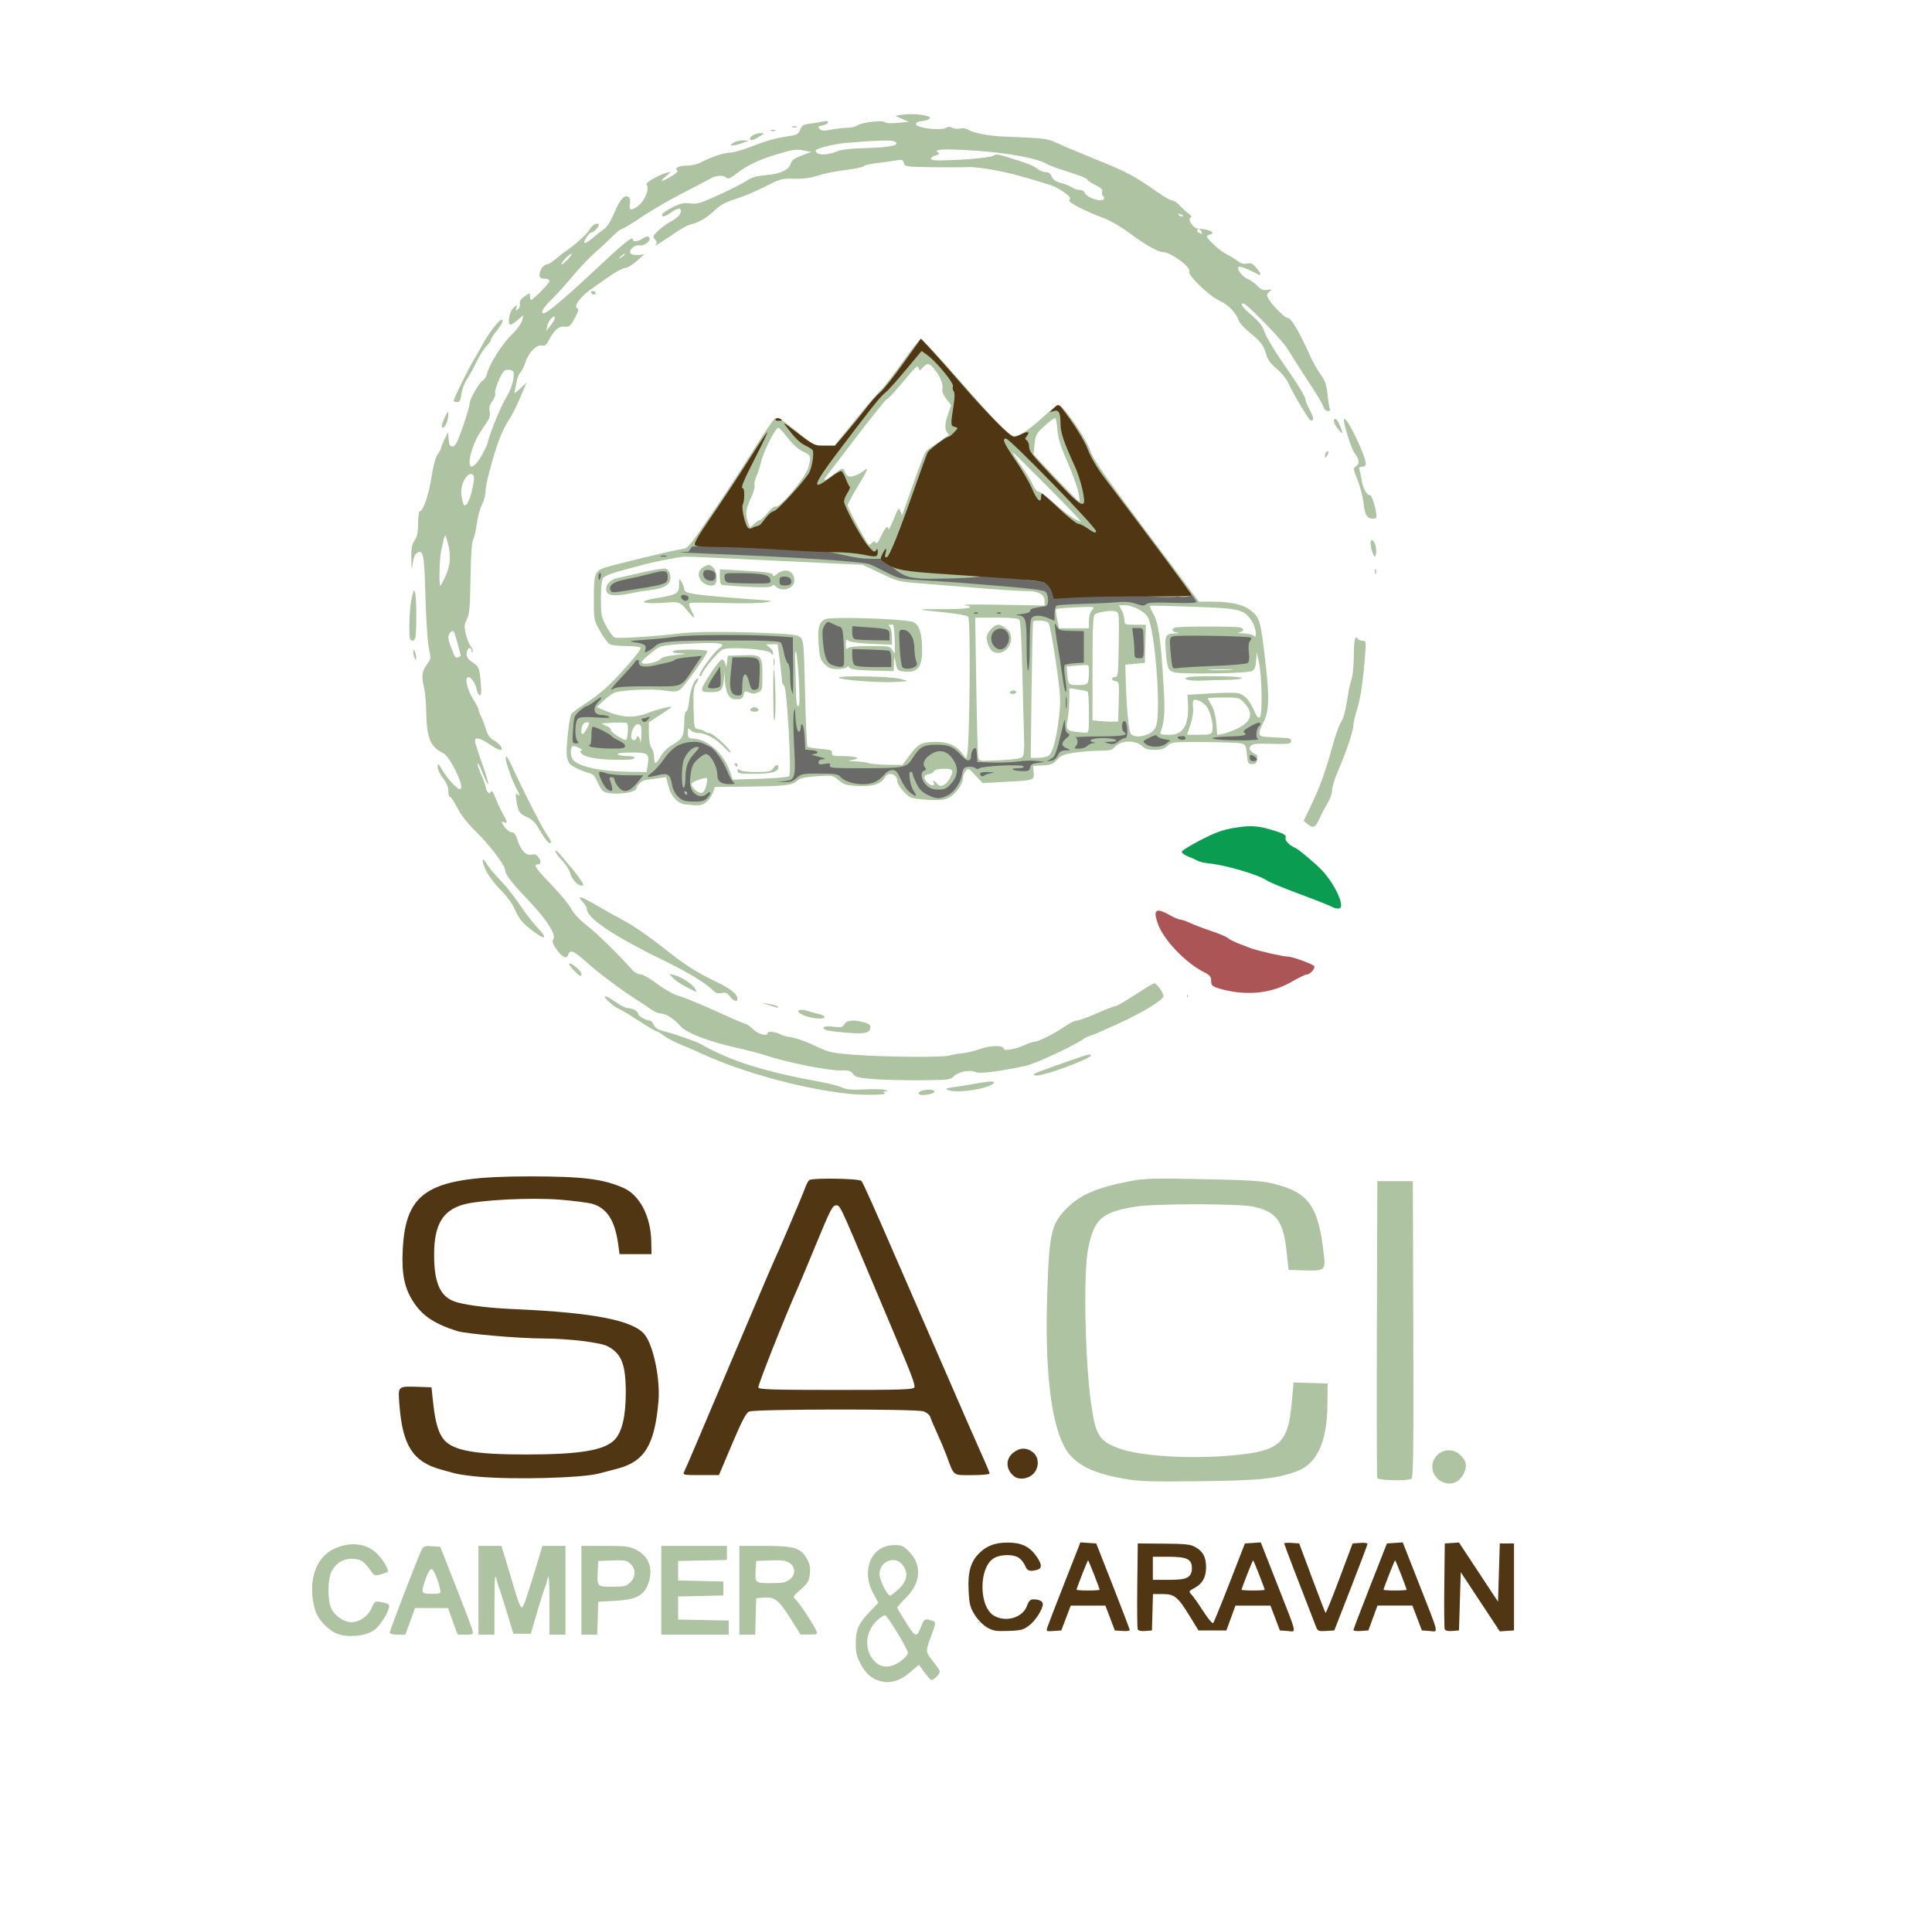 <?xml version="1.0" encoding="UTF-8" standalone="no"?>
<!-- Created with Inkscape (http://www.inkscape.org/) -->

<svg
   version="1.1"
   id="svg1"
   width="1161.6"
   height="1152.0"
   viewBox="0.0 0.0 1161.6 1152.0"
   sodipodi:docname="saci-nobackground.svg"
   inkscape:export-filename="C:\Users\Sa.Ci. Camper-Erika\Desktop\saci-nobackground.svg"
   inkscape:export-xdpi="100"
   inkscape:export-ydpi="100"
   inkscape:version="1.4.2 (f4327f4, 2025-05-13)"
   xmlns:inkscape="http://www.inkscape.org/namespaces/inkscape"
   xmlns:sodipodi="http://sodipodi.sourceforge.net/DTD/sodipodi-0.dtd"
   xmlns="http://www.w3.org/2000/svg"
   xmlns:svg="http://www.w3.org/2000/svg">
  <defs
     id="defs1">
    <inkscape:path-effect
       effect="bspline"
       id="path-effect75"
       is_visible="true"
       lpeversion="1.3"
       weight="33.333"
       steps="2"
       helper_size="0"
       apply_no_weight="true"
       apply_with_weight="true"
       only_selected="false"
       uniform="false" />
    <inkscape:path-effect
       effect="bspline"
       id="path-effect74"
       is_visible="true"
       lpeversion="1.3"
       weight="33.333"
       steps="2"
       helper_size="0"
       apply_no_weight="true"
       apply_with_weight="true"
       only_selected="false"
       uniform="false" />
    <inkscape:path-effect
       effect="spiro"
       id="path-effect73"
       is_visible="true"
       lpeversion="1" />
    <inkscape:path-effect
       effect="spiro"
       id="path-effect72"
       is_visible="true"
       lpeversion="1" />
    <inkscape:path-effect
       effect="spiro"
       id="path-effect71"
       is_visible="true"
       lpeversion="1" />
  </defs>
  <sodipodi:namedview
     id="namedview1"
     pagecolor="#ffffff"
     bordercolor="#000000"
     borderopacity="0.25"
     inkscape:showpageshadow="2"
     inkscape:pageopacity="0.0"
     inkscape:pagecheckerboard="0"
     inkscape:deskcolor="#d1d1d1"
     inkscape:zoom="0.8"
     inkscape:cx="541.875"
     inkscape:cy="473.125"
     inkscape:window-width="1920"
     inkscape:window-height="1111"
     inkscape:window-x="-9"
     inkscape:window-y="-9"
     inkscape:window-maximized="1"
     inkscape:current-layer="g1"
     inkscape:document-units="px"
     inkscape:export-bgcolor="#ffffffff" />
  <g
     inkscape:groupmode="layer"
     inkscape:label="Image"
     id="g1"
     transform="scale(1.067, 1.067)">
    <path
       id="path8"
       style="fill:#adc3a2"
       d="m 513.468,64.306 c -1.781,-0.01 -3.533,0.089 -5.023,0.328 l -3.964,0.634 3.816,1.694 3.818,1.692 -6.487,0.595 c -3.886,0.357 -6.731,0.198 -7.099,-0.397 -0.836,-1.352 -12.857,0.04 -15.386,1.782 -1.085,0.747 -3.611,1.359 -5.614,1.359 -2.003,0 -6.043,0.456 -8.979,1.013 -4.231,0.802 -5.623,0.727 -6.711,-0.361 -1.163,-1.163 -0.903,-1.466 1.703,-1.987 1.691,-0.338 3.074,-1.128 3.074,-1.756 0,-0.738 -0.972,-0.909 -2.75,-0.483 -1.512,0.362 -4.808,0.914 -7.322,1.227 -3.859,0.48 -4.738,1.008 -5.638,3.391 -0.844,2.237 -1.87,2.946 -4.929,3.413 -8.841,1.35 -13.718,2.667 -22.282,6.013 -4.97,1.942 -10.509,3.53 -12.308,3.53 -3.316,5.2e-4 -10.395,2.382 -16.771,5.64 -1.925,0.984 -5.3,1.741 -7.5,1.683 -4.277,-0.113 -7.468,1.461 -5.468,2.697 0.677,0.419 -0.672,1.75 -3.382,3.338 -5.681,3.329 -7.044,3.333 -3.151,0.007 l 3.001,-2.562 -2.584,0.575 c -1.421,0.317 -4.7,1.759 -7.286,3.204 -3.387,1.893 -4.425,2.96 -3.713,3.818 1.514,1.824 -1.239,8.644 -4.561,11.303 -4.027,3.223 -5.75,3.011 -5.024,-0.617 0.359,-1.793 0.093,-3.32 -0.692,-3.972 -2.196,-1.822 -4.969,1.191 -8.154,8.86 -1.994,4.802 -3.983,7.891 -5.986,9.294 -1.65,1.156 -4.479,3.369 -6.286,4.916 -4.273,3.66 -5.782,3.581 -3.556,-0.187 0.975,-1.65 2.281,-2.999 2.902,-2.999 1.496,0 4.931,-3.84 4.142,-4.629 -1.107,-1.107 -3.742,0.535 -5.392,3.362 -1.437,2.462 -8.843,9.064 -13.198,11.766 -0.886,0.55 -3.301,2.464 -5.365,4.252 -2.064,1.788 -4.371,3.248 -5.127,3.248 -1.967,0 -4.113,2.911 -4.167,5.654 -0.038,1.914 0.47,2.347 2.75,2.347 1.665,0 2.796,0.539 2.796,1.333 0,1.257 -9.198,10.666 -10.428,10.666 -0.315,0 -0.571,-0.93 -0.571,-2.067 0,-2.063 -0.007,-2.064 -3.083,0.126 -2.08,1.481 -2.928,2.794 -2.604,4.032 0.264,1.01 -0.233,2.414 -1.104,3.122 -1.35,1.097 -1.485,1.028 -0.927,-0.463 0.859,-2.293 0.226,-2.212 -2.082,0.266 -1.911,2.051 -2.873,8.985 -1.247,8.985 0.491,0 2.353,-1.228 4.136,-2.728 l 3.241,-2.728 -0.701,2.979 c -0.386,1.638 -2.946,5.157 -5.689,7.82 -5.555,5.395 -12.459,16.155 -13.973,21.777 -0.544,2.021 -1.638,3.924 -2.43,4.228 -1.88,0.722 -7.517,10.572 -7.529,13.158 -0.005,1.103 -1.728,6.954 -3.831,13 -3.083,8.867 -4.197,10.994 -5.751,10.994 -1.527,0 -1.995,-0.83 -2.258,-3.999 l -0.331,-4.001 -1.919,3.929 c -1.055,2.161 -1.919,4.341 -1.919,4.845 0,0.504 -0.89,2.169 -1.979,3.699 -1.264,1.775 -2.521,6.375 -3.474,12.715 -1.468,9.775 -4.724,19.312 -6.594,19.312 -0.524,0 -0.955,3.039 -0.959,6.751 -0.005,5.054 -0.506,7.502 -1.994,9.749 -1.585,2.393 -1.957,4.519 -1.837,10.501 0.074,3.704 0.13,5.457 0.253,5.563 l 0.002,0.002 h 0.002 v 0.002 h 0.002 c 8.9e-4,2.5e-4 0.005,0.002 0.005,0.002 4.6e-4,-4e-5 0.003,-4e-5 0.004,0 h 0.002 l 0.002,-0.002 h 0.002 l 0.005,-0.002 c 0.1,-0.081 0.245,-1.113 0.469,-2.963 0.37,-3.058 1.241,-5.305 2.316,-5.978 3.717,-2.328 4.247,0.34 4.902,24.673 0.347,12.892 1.2,25.769 1.921,28.976 1.217,5.418 1.167,5.948 -0.829,8.648 -2.999,4.056 -3.457,6.843 -2.065,12.579 0.667,2.75 1.278,8.823 1.357,13.498 0.269,15.945 2.138,20.657 9.679,24.401 3.819,1.896 11.971,18.767 9.736,20.149 -1.306,0.807 -6.864,-4.912 -10.155,-10.45 -2.449,-4.12 -2.735,-4.327 -2.75,-1.987 -0.009,1.437 1.333,4.312 2.983,6.389 1.99,2.504 3.001,4.907 3.001,7.137 0,1.849 0.443,3.362 0.985,3.362 0.542,0 2.393,2.789 4.114,6.198 2.052,4.064 5.786,8.8 10.845,13.751 7.451,7.293 16.05,18.694 16.058,21.29 0.007,2.363 3.737,7.249 12.411,16.262 10.474,10.882 16.425,19.926 14.811,22.509 -0.852,1.364 -0.559,2.508 1.364,5.338 3.312,4.875 6.061,6.328 6.91,3.653 1.01,-3.184 3.113,-2.391 9.952,3.75 7.522,6.756 21.855,17.446 30.168,22.502 1.584,0.963 4.408,2.875 6.277,4.25 1.869,1.374 4.5,2.498 5.847,2.498 2.75,0 7.646,3.164 10.962,7.081 3.136,3.705 15.369,8.532 30.121,11.885 6.97,1.585 14.7,3.571 17.179,4.415 12.141,4.133 36.419,8.997 43.443,8.703 4.059,-0.17 5.244,0.185 6.594,1.974 1.425,1.89 3.035,2.285 12.05,2.955 5.723,0.426 17.694,0.708 26.601,0.63 15.083,-0.133 16.33,-0.286 18.157,-2.249 2.349,-2.523 9.382,-3.874 12.231,-2.349 2.066,1.106 12.88,-0.239 28.216,-3.51 5.659,-1.207 28.287,-11.791 33.201,-15.529 0.55,-0.418 2.126,-1.094 3.501,-1.501 1.375,-0.408 8.35,-3.435 15.5,-6.727 14.28,-6.575 25.499,-13.431 25.499,-15.584 0,-1.808 -3.848,-7.192 -5.14,-7.192 -0.552,0 -5.438,2.925 -10.86,6.5 -5.422,3.575 -10.508,6.5 -11.303,6.5 -0.795,0 -5.499,1.799 -10.455,3.999 -4.956,2.2 -9.914,4.001 -11.016,4.001 -1.101,0 -4.362,1.623 -7.245,3.607 -5.745,3.952 -14.655,8.367 -16.915,8.383 -0.789,0.005 -3.264,0.862 -5.5,1.902 -4.653,2.165 -11.565,3.415 -11.565,2.091 0,-2.131 -6.995,-2.14 -13.13,-0.017 -3.441,1.191 -8.081,2.313 -10.312,2.496 -2.231,0.183 -5.407,0.744 -7.057,1.247 -3.844,1.173 -37.021,0.887 -54.303,-0.469 -12.444,-0.976 -13.848,-1.304 -21.705,-5.074 -4.62,-2.217 -10.559,-4.342 -13.196,-4.724 -2.638,-0.382 -5.245,-1.037 -5.795,-1.454 -1.853,-1.405 -7.5,-2.209 -7.5,-1.068 0,2.206 -5.095,1.006 -8.157,-1.921 -1.727,-1.65 -3.573,-3.001 -4.103,-3.001 -0.53,0 -7.776,-3.108 -16.102,-6.909 -8.326,-3.8 -17.797,-7.71 -21.05,-8.688 -3.719,-1.118 -8.516,-3.751 -12.925,-7.092 -3.876,-2.936 -8.066,-5.312 -9.371,-5.312 -1.299,0 -3.268,-1.011 -4.374,-2.249 -8.223,-9.197 -20.341,-21.064 -25.785,-25.25 -4.037,-3.104 -7.376,-6.666 -8.809,-9.395 -1.27,-2.417 -6.362,-8.585 -11.316,-13.705 -8.96,-9.262 -10.367,-11.4 -7.505,-11.4 1.851,0 1.883,-1.909 0.073,-4.296 -0.956,-1.26 -2.1,-1.611 -3.836,-1.176 -2.984,0.749 -6.102,-2.671 -7.897,-8.665 -0.749,-2.501 -1.752,-3.864 -2.844,-3.864 -1.624,0 -3.797,-1.94 -5.51,-4.92 -0.607,-1.056 -0.39,-1.257 0.848,-0.782 2.2,0.844 2.088,-0.012 -0.63,-4.799 -1.249,-2.2 -3.1,-6.187 -4.113,-8.859 -1.325,-3.497 -2.087,-4.477 -2.717,-3.499 -0.727,1.127 -1.043,1.104 -1.86,-0.141 -0.542,-0.825 -0.992,-2.051 -1,-2.723 -0.008,-0.672 -1.147,-3.778 -2.529,-6.903 -1.382,-3.125 -2.294,-5.9 -2.027,-6.167 0.267,-0.267 0.907,0.589 1.425,1.902 5.519,14.011 6.316,12.591 1.115,-1.989 -2.2,-6.167 -3.999,-11.867 -3.999,-12.667 0,-2.43 3.076,-1.646 8.677,2.212 5.232,3.603 7.773,3.856 5.698,0.568 -0.579,-0.918 -2.363,-2.39 -3.964,-3.27 -2.05,-1.127 -3.293,-2.911 -4.2,-6.031 -0.709,-2.438 -1.946,-5.707 -2.75,-7.264 -0.804,-1.557 -1.461,-3.318 -1.461,-3.913 0,-0.595 -1.315,-3.146 -2.922,-5.669 -3.13,-4.913 -4.872,-11.479 -3.301,-12.449 1.432,-0.885 4.371,2.845 5.118,6.497 0.362,1.769 1.169,3.386 1.793,3.594 0.798,0.266 0.994,-1.492 0.663,-5.925 -0.69,-9.239 -0.994,-10.107 -4.308,-12.303 -3.445,-2.282 -4.339,-3.983 -3.495,-6.641 0.746,-2.351 2.43,-2.425 2.534,-0.11 0.051,1.138 0.262,1.294 0.602,0.443 0.288,-0.719 -0.184,-2.091 -1.049,-3.047 -0.865,-0.956 -2.101,-4.018 -2.745,-6.806 -1.01,-4.375 -0.931,-5.532 0.575,-8.454 1.45,-2.814 1.792,-6.693 2.031,-22.996 0.19,-13.016 0.698,-20.377 1.509,-21.892 0.672,-1.255 1.605,-5.341 2.075,-9.078 0.469,-3.737 1.768,-8.504 2.888,-10.593 1.119,-2.088 2.036,-5.667 2.036,-7.954 0,-4.405 5.76,-24.807 9.141,-32.373 1.106,-2.475 3.077,-6.075 4.38,-8 1.303,-1.925 3.997,-7.324 5.988,-11.999 l 3.62,-8.502 -3.68,3.501 c -2.805,2.669 -3.545,3.025 -3.116,1.5 0.309,-1.1 0.858,-3.672 1.219,-5.715 0.362,-2.043 1.26,-4.215 1.998,-4.827 0.737,-0.612 2.072,-3.314 2.966,-6.006 1.849,-5.567 6.392,-10.05 9.388,-9.267 1.499,0.392 2.415,-0.389 3.92,-3.338 2.434,-4.769 5.431,-7.562 7.841,-7.31 3.466,0.364 4.024,-0.049 6.691,-4.949 1.928,-3.542 2.322,-5.031 1.41,-5.338 -2.58,-0.866 1.669,-6.669 8.236,-11.248 1.925,-1.342 6.419,-4.478 9.988,-6.971 3.569,-2.492 7.45,-4.532 8.622,-4.532 1.173,0 4.088,-1.737 6.48,-3.86 l 4.349,-3.858 -2.97,0.386 c -1.634,0.213 -3.628,-0.046 -4.431,-0.579 -2.189,-1.451 1.619,-5.39 4.651,-4.81 2.774,0.53 6.997,-2.994 5.446,-4.545 -0.709,-0.709 -1.819,-0.518 -3.549,0.615 -2.842,1.862 -5.587,2.164 -5.587,0.613 0,-2.115 -4.749,1.599 -18.001,14.077 -15.74,14.821 -27.567,25.143 -30.749,26.834 -4.148,2.204 -2.617,-1.837 2.569,-6.78 2.651,-2.527 8.109,-8.543 12.129,-13.368 4.02,-4.826 9.785,-10.901 12.812,-13.5 3.027,-2.599 7.373,-6.638 9.661,-8.976 2.288,-2.337 4.693,-4.25 5.345,-4.25 0.652,0 5.56,-2.967 10.909,-6.594 5.349,-3.627 16.002,-9.815 23.674,-13.751 7.671,-3.936 14.893,-7.712 16.049,-8.392 2.642,-1.553 6.848,-1.617 8.337,-0.128 0.847,0.847 2.105,0.386 4.951,-1.816 6.651,-5.146 12.521,-8.003 23.198,-11.29 8.829,-2.718 11.074,-3.065 15,-2.316 l 4.616,0.879 -5.486,2.087 c -4.031,1.534 -5.632,2.707 -6.037,4.42 -0.832,3.523 -5.93,5.929 -13.993,6.605 -5.32,0.446 -8.091,1.242 -10.818,3.109 -2.016,1.38 -9.045,4.961 -15.621,7.956 -10.425,4.749 -12.507,5.371 -16.263,4.856 -3.436,-0.471 -5.411,-0.05 -9.761,2.084 -2.999,1.471 -5.68,3.263 -5.956,3.983 -0.711,1.854 1.175,1.621 4.281,-0.529 4.292,-2.971 6.154,-3.359 6.154,-1.285 0,2.058 -2.124,4.166 -6.498,6.447 -1.65,0.86 -4.49,2.987 -6.31,4.726 -3.023,2.889 -3.175,3.31 -1.763,4.871 1.231,1.36 1.294,1.97 0.309,2.996 -1.511,1.574 2.747,-1.011 10.895,-6.614 3.358,-2.309 7.402,-4.51 8.987,-4.891 4.787,-1.15 8.649,-3.41 13.381,-7.83 3.371,-3.148 6.382,-4.781 12.001,-6.511 4.125,-1.27 11.55,-4.391 16.5,-6.934 8.533,-4.384 9.384,-4.613 16.417,-4.426 5.153,0.137 9.187,-0.398 13.211,-1.754 3.186,-1.073 10.198,-2.495 15.582,-3.159 5.384,-0.663 10.094,-1.649 10.466,-2.192 0.372,-0.543 3.522,-1.306 7,-1.694 3.478,-0.388 8.262,-1.039 10.631,-1.447 3.874,-0.666 4.364,-0.525 4.867,1.397 0.537,2.052 1.163,2.145 15.692,2.347 8.323,0.116 17.464,0.094 20.312,-0.049 6.161,-0.31 22.482,2.726 34.321,6.385 4.675,1.445 10.074,3.088 11.999,3.653 3.284,0.964 7.992,3.777 10.686,6.383 0.8,0.774 0.856,1.477 0.174,2.159 -1.085,1.085 8.399,6.019 19.949,10.378 3.47,1.31 9.77,5.006 14,8.214 8.133,6.169 16.043,10.666 18.757,10.666 4.439,0 16.308,8.779 14.916,11.032 -1.145,1.853 11.273,13.81 17.027,16.395 4.96,2.228 9.543,6.982 10.915,11.323 0.391,1.237 3.269,4.326 6.394,6.863 6.17,5.007 7.594,6.955 9.179,12.559 0.689,2.434 2.658,5.028 5.845,7.696 2.755,2.307 5.604,5.86 6.676,8.328 2.372,5.46 11.571,20.804 12.471,20.804 1.857,0 1.706,-1.664 -0.531,-5.867 -1.352,-2.54 -2.457,-5.157 -2.457,-5.817 0,-1.788 -3.433,-7.392 -13.13,-21.44 -4.793,-6.944 -9.284,-14.524 -9.979,-16.844 -0.925,-3.088 -2.821,-5.574 -7.077,-9.276 -5.675,-4.936 -6.944,-6.757 -4.711,-6.757 1.696,0 21.434,20.302 24.481,25.179 5.522,8.841 9.814,15.538 14.941,23.322 2.898,4.4 5.429,8.858 5.623,9.906 0.194,1.048 1.183,2.027 2.199,2.175 1.467,0.215 1.715,-0.178 1.203,-1.906 -0.354,-1.197 -0.908,-4.876 -1.232,-8.176 -0.448,-4.557 -1.363,-7.082 -3.801,-10.499 -1.766,-2.475 -4.429,-7.201 -5.916,-10.501 -6.656,-14.768 -10.74,-21.5 -13.046,-21.5 -1.428,0 -8.916,-7.712 -10.516,-10.831 -1.007,-1.964 -0.907,-2.566 0.634,-3.816 1.698,-1.377 1.614,-1.45 -1.154,-1.013 -2.307,0.365 -3.568,-0.142 -5.572,-2.239 -1.425,-1.491 -3.962,-3.278 -5.636,-3.972 -3.03,-1.255 -6.22,-5.554 -5.015,-6.758 0.582,-0.582 5.608,1.29 10.052,3.746 2.933,1.62 2.957,0.399 0.062,-3.041 -2.162,-2.57 -3.186,-3.064 -5.358,-2.587 -1.819,0.4 -3.468,-0.024 -5.118,-1.313 -1.339,-1.046 -4.234,-2.824 -6.434,-3.953 -2.2,-1.129 -5.766,-3.877 -7.923,-6.107 -3.912,-4.043 -3.915,-4.055 -1.578,-4.92 1.839,-0.68 2.04,-1.053 0.939,-1.734 -1.52,-0.939 -4.217,-1.521 -7.54,-1.626 -2.578,-0.081 -6.109,-5.362 -4.155,-6.213 0.85,-0.37 0.462,-1.124 -1.201,-2.335 -1.351,-0.984 -3.563,-3.027 -4.915,-4.539 -1.352,-1.512 -3.2,-2.748 -4.105,-2.748 -0.905,0 -4.543,-2.025 -8.084,-4.497 -13.739,-9.593 -17.003,-11.338 -34.438,-18.426 -9.9,-4.025 -20.25,-8.386 -23,-9.692 -4.1,-1.946 -7.16,-2.469 -16.999,-2.902 -6.6,-0.29 -13.125,-0.58 -14.5,-0.643 -6.513,-0.299 -15.408,-2.062 -17.578,-3.484 -1.499,-0.982 -3.362,-1.338 -4.936,-0.943 -1.39,0.349 -3.408,0.164 -4.484,-0.412 -1.388,-0.743 -2.486,-0.716 -3.781,0.093 -2.711,1.693 -16.721,-0.062 -16.721,-2.095 0,-1.005 1.209,-1.601 3.664,-1.805 2.015,-0.168 3.891,-0.896 4.167,-1.617 0.466,-1.215 -5.134,-2.232 -10.477,-2.263 z m -65.854,6.815 c -0.453,0 -0.907,0.068 -1.251,0.207 -0.688,0.277 -0.124,0.505 1.251,0.505 1.375,0 1.938,-0.228 1.251,-0.505 -0.344,-0.139 -0.797,-0.207 -1.251,-0.207 z m -12.001,2 c -0.453,0 -0.905,0.07 -1.249,0.209 -0.688,0.277 -0.126,0.504 1.249,0.504 1.375,0 1.938,-0.226 1.251,-0.504 -0.344,-0.139 -0.797,-0.209 -1.251,-0.209 z m -6.815,1.873 c -2.755,-0.004 -6.183,1.677 -6.183,3.032 0,1.481 1.633,1.16 5.226,-1.031 2.972,-1.812 3.06,-1.998 0.958,-2.001 z m -10.184,4.105 c -1.925,-0.024 -4.372,0.617 -5.44,1.425 -1.922,1.453 -1.922,1.467 0,1.392 1.068,-0.042 3.515,-0.683 5.44,-1.425 l 3.501,-1.348 z m 77.935,0.123 c 4.403,-0.127 6.749,0.053 7.588,0.522 3.548,1.986 -2.078,3.296 -15.764,3.673 -9.265,0.256 -14.379,0.849 -16.977,1.97 -5.469,2.359 -11.781,2.097 -11.781,-0.491 0,-1.222 9.943,-3.772 17.005,-4.36 9.066,-0.755 15.526,-1.188 19.929,-1.315 z m 34.546,5.034 c 3.369,-0.176 9.389,0.041 18.411,0.632 18.524,1.212 35.428,4.379 40.53,7.593 1.143,0.72 6.689,2.733 12.327,4.473 5.638,1.741 10.25,3.592 10.25,4.114 0,0.522 2.027,1.933 4.504,3.137 3.357,1.631 4.364,2.626 3.959,3.904 -0.299,0.943 -0.069,2.008 0.513,2.368 0.581,0.359 0.798,1.072 0.482,1.584 -1.309,2.118 -9.665,-0.563 -10.776,-3.457 -0.34,-0.886 -1.658,-1.611 -2.928,-1.611 -1.27,0 -3.209,-0.631 -4.31,-1.403 -1.101,-0.771 -3.92,-1.919 -6.266,-2.551 -3.02,-0.813 -4.537,-1.863 -5.197,-3.598 -0.63,-1.656 -1.706,-2.45 -3.322,-2.45 -1.314,0 -3.557,-0.917 -4.984,-2.04 -2.319,-1.824 -5.555,-3.043 -19.01,-7.161 -2.77,-0.848 -4.314,-0.874 -5.565,-0.093 -1.726,1.078 -14.114,2.26 -27.85,2.659 -5.019,0.146 -7.251,-0.152 -7.251,-0.969 0,-0.648 1.215,-1.482 2.699,-1.855 2.067,-0.519 2.366,-0.882 1.278,-1.555 -1.583,-0.978 -0.864,-1.546 2.505,-1.721 z m 133.185,36.18 c 0.182,-0.009 0.448,0.046 0.782,0.174 0.854,0.328 1.553,0.773 1.553,0.989 0,0.81 -1.907,0.355 -2.494,-0.595 -0.219,-0.354 -0.145,-0.552 0.159,-0.568 z m 11.001,8.567 h 0.002 c 0.558,-0.027 1.32,0.518 1.692,1.489 0.282,0.735 0.442,1.323 0.388,1.412 l -0.002,0.002 -0.002,0.002 -0.002,0.002 -0.002,0.002 -0.002,0.002 h -0.005 l -0.002,0.005 h -0.002 -0.002 -0.002 -0.005 v -0.002 h -0.002 l -0.002,-0.002 -0.002,-0.002 c -2.018,-0.729 -2.717,-1.246 -2.717,-2.005 0,-0.601 0.286,-0.886 0.668,-0.905 z m -353.316,13.989 c 0.562,0 -0.27,1.349 -1.851,2.999 -1.581,1.65 -3.244,2.999 -3.695,2.999 -0.451,0 0.383,-1.349 1.853,-2.999 1.47,-1.65 3.131,-2.999 3.693,-2.999 z m 29.899,0.031 h 0.002 l 0.002,0.002 0.002,0.002 c 0.074,9.4e-4 0.133,0.021 0.174,0.062 0.263,0.263 -0.512,1.074 -1.725,1.802 -1.02,0.613 -1.552,0.924 -1.641,0.886 l -0.002,-0.002 h -0.002 l -0.002,-0.002 -0.002,-0.002 -0.002,-0.002 -0.007,-0.002 v -0.005 l -0.002,-0.002 v -0.002 c -0.018,-0.093 0.388,-0.529 1.174,-1.349 0.801,-0.836 1.632,-1.391 2.031,-1.386 z m -17.811,20.967 c -0.857,0 -1.279,0.452 -0.939,1.002 0.34,0.55 1.041,1 1.558,1 0.518,0 0.941,-0.45 0.941,-1 0,-0.55 -0.703,-1.002 -1.56,-1.002 z m -21.903,14.366 c 0.284,-0.015 0.46,0.201 0.458,0.729 -0.003,0.773 -1.086,2.756 -2.408,4.406 l -2.402,2.999 0.513,-2.69 c 0.452,-2.374 2.827,-5.389 3.84,-5.444 z m -29.416,1.804 c -0.104,0.002 -0.227,0.026 -0.37,0.073 -1.599,0.523 -7.663,8.507 -10.215,13.453 -1.08,2.093 -3.348,6.056 -5.039,8.806 -3.113,5.062 -11.497,22.112 -11.497,23.381 0,0.379 0.856,0.69 1.901,0.69 1.5,0 2.025,-0.96 2.503,-4.561 0.333,-2.508 1.655,-6.123 2.939,-8.035 1.283,-1.911 3.8,-6.476 5.592,-10.142 1.792,-3.666 4.339,-7.68 5.662,-8.923 1.322,-1.242 2.404,-2.754 2.404,-3.358 0,-0.604 1.271,-2.663 2.825,-4.576 3.107,-3.825 4.526,-6.83 3.296,-6.808 z m 236.236,10.831 c -0.677,0 -5.27,5.737 -10.206,12.75 -4.936,7.013 -10.622,14.326 -12.636,16.251 -2.014,1.925 -8.647,9.688 -14.738,17.25 l -11.074,13.749 h -5.793 c -5.757,0 -5.854,-0.051 -15.952,-8.181 -8.122,-6.539 -10.491,-7.978 -11.808,-7.174 -0.907,0.553 -6.268,8.396 -11.913,17.43 -5.645,9.034 -14.645,22.865 -20.001,30.736 -17.634,25.917 -16.931,25.061 -21.041,25.642 -4.585,0.648 -35.967,8.217 -42.508,10.252 -6.158,1.916 -6.687,3.341 -6.687,18.014 0,11.412 0.054,11.686 3.541,17.922 1.948,3.483 4.394,6.789 5.435,7.346 1.041,0.557 5.27,1.013 9.399,1.013 4.129,0 7.776,0.435 8.104,0.967 0.64,1.036 -12.17,15.769 -19.828,22.804 -2.556,2.348 -7.777,6.293 -11.602,8.767 -3.824,2.474 -7.306,5.051 -7.74,5.729 -0.433,0.678 -1.151,4.384 -1.593,8.234 -1.981,17.238 -1.523,19.459 4.614,22.39 2.293,1.095 5.448,2.303 7.011,2.682 2.09,0.508 3.311,1.784 4.614,4.823 0.974,2.273 2.42,4.67 3.213,5.328 3.14,2.606 18.734,1.359 18.862,-1.509 0.078,-1.749 3.086,-4.504 5.176,-4.741 1.261,-0.143 4.367,-0.575 6.901,-0.959 l 4.607,-0.699 1.135,4.506 c 1.602,6.363 5.327,10.467 9.939,10.952 7.745,0.814 9.01,0.671 11.521,-1.304 1.42,-1.117 3.11,-3.495 3.757,-5.284 l 1.177,-3.252 18.627,-0.245 c 21.287,-0.28 24.821,-0.702 27.689,-3.309 1.547,-1.406 4.297,-2.033 11.016,-2.51 8.819,-0.626 9.005,-0.591 12.38,2.249 3.003,2.527 4.373,2.926 11.092,3.232 8.313,0.379 12.961,-1.131 14.956,-4.86 1.853,-3.462 6.995,-1.894 6.995,2.133 0,2.068 4.369,7.463 7.357,9.084 1.178,0.639 5.967,1.303 10.642,1.476 7.09,0.262 9.041,-0.016 11.759,-1.675 3.657,-2.233 7.232,-7.452 7.238,-10.567 0.002,-1.132 0.666,-2.931 1.476,-3.999 1.417,-1.869 1.623,-1.78 5.55,2.406 l 4.078,4.349 12.7,-0.674 c 16.537,-0.878 16.411,-0.836 16.018,-5.361 l -0.319,-3.66 5.5,-0.271 c 4.633,-0.227 5.894,-0.722 8,-3.142 2.06,-2.368 3.766,-3.068 9.692,-3.981 3.955,-0.609 10.289,-1.108 14.075,-1.108 6.05,0 7.168,-0.302 9.232,-2.499 3.233,-3.441 11.227,-3.576 14.767,-0.249 1.803,1.693 3.591,2.249 7.233,2.249 3.642,0 5.432,-0.555 7.234,-2.249 2.314,-2.174 3.019,-2.248 20.83,-2.151 10.14,0.055 19.561,0.411 20.936,0.791 2.187,0.604 2.562,1.372 2.999,6.149 0.46,5.024 0.701,5.46 3.001,5.46 1.984,0 2.565,-0.566 2.816,-2.748 0.174,-1.512 -0.132,-2.75 -0.679,-2.75 -0.547,0 -1.717,-0.723 -2.6,-1.606 -1.292,-1.292 -1.365,-1.896 -0.372,-3.093 0.937,-1.129 3.173,-1.434 9.283,-1.265 11.984,0.331 13.552,0.154 13.552,-1.536 0,-0.841 -0.989,-1.572 -2.25,-1.663 -2.15,-0.155 -3.46,-0.227 -12.001,-0.652 -4.579,-0.228 -4.782,-1.635 -1.245,-8.606 3,-5.913 3.241,-13.425 1.042,-32.58 -2.874,-25.033 -3.185,-26.097 -8.882,-30.443 -3.953,-3.015 -11.159,-4.557 -21.302,-4.557 h -7.366 l -29.76,-39.75 c -24.146,-32.251 -30.092,-40.814 -31.516,-45.394 -1.731,-5.567 -13.4,-22.997 -16.853,-25.171 -1.321,-0.832 -3.207,0.397 -9.809,6.392 -8.845,8.033 -14.185,11.348 -16.858,10.463 -2.914,-0.964 -11.012,-9.373 -31.153,-32.347 -10.701,-12.206 -20.01,-22.192 -20.687,-22.192 z m 3.898,14.165 c 1.1,-10e-4 2.237,1.08 4.08,3.389 3.109,3.896 4.871,8.746 4.001,11.014 -0.307,0.799 0.695,3.097 2.228,5.107 l 2.789,3.655 -1.677,4.719 c -1.995,5.618 -2.131,9.07 -0.427,10.876 1,1.06 0.996,1.419 -0.018,1.791 -0.697,0.255 -1.822,1.002 -2.499,1.661 -0.678,0.659 -2.868,2.2 -4.869,3.424 -2.001,1.224 -4.15,2.84 -4.775,3.593 -0.625,0.753 -3.418,7.835 -6.209,15.738 -2.791,7.903 -5.553,15.688 -6.138,17.3 l -1.064,2.932 -0.925,-2.43 c -0.85,-2.233 -1.158,-1.862 -3.787,4.568 -1.408,3.444 -2.606,5.876 -2.864,5.859 h -0.002 l -0.002,-0.002 h -0.002 -0.002 -0.002 c -5e-4,-3.4e-4 -0.004,-0.003 -0.005,-0.004 h -0.002 -0.002 c -0.017,-0.015 -0.029,-0.051 -0.031,-0.104 -0.114,-2.712 -2.001,-1.002 -4.155,3.763 -1.493,3.304 -2.529,4.584 -3.04,3.757 -0.617,-0.998 -1.027,-1 -2.016,-0.011 -0.683,0.683 -1.495,1.241 -1.804,1.241 -0.834,0 -12.039,-20.684 -12.039,-22.223 0,-0.727 2.473,-5.362 5.495,-10.3 5.73,-9.365 6.707,-11.791 3.755,-9.326 -2.674,2.234 -7.057,3.859 -8.701,3.228 -0.811,-0.311 -1.745,-1.423 -2.078,-2.472 -0.826,-2.602 -1.518,-2.439 -6.548,1.542 -4.199,3.323 -6.272,3.972 -4.222,1.324 0.542,-0.701 8.292,-10.836 17.221,-22.524 8.929,-11.688 16.63,-21.249 17.111,-21.249 0.481,0 3.627,-3.263 6.993,-7.251 10.294,-12.195 10.293,-12.194 10.962,-10.285 0.522,1.488 0.784,1.445 2.454,-0.399 1.126,-1.244 1.959,-1.899 2.814,-1.901 z m -236.623,3.166 c 0.492,-0.011 0.994,0.05 1.441,0.192 1.947,0.618 2.104,1.165 1.536,5.334 -0.348,2.554 -2,6.845 -3.669,9.536 -3.06,4.931 -9.22,19.702 -10.492,25.16 -0.787,3.376 -4.703,10.556 -7.022,12.876 -2.323,2.323 -3.428,1.92 -3.428,-1.251 0,-3.967 2.858,-11.973 5.914,-16.564 1.422,-2.136 3.348,-5.026 4.277,-6.421 1.095,-1.644 1.486,-3.558 1.111,-5.433 -0.411,-2.054 0.039,-3.731 1.549,-5.773 1.17,-1.583 1.877,-3.534 1.569,-4.336 -0.645,-1.68 3.147,-11.046 5.142,-12.702 0.461,-0.383 1.252,-0.601 2.071,-0.619 z m -33.887,23.824 c -0.177,0.024 -0.51,0.627 -1.161,1.846 -0.734,1.375 -1.646,3.512 -2.027,4.75 -0.976,3.173 1.248,2.889 2.466,-0.315 0.536,-1.411 0.958,-3.548 0.936,-4.75 -0.019,-1.032 -0.043,-1.554 -0.214,-1.531 z m 342.21,3.358 c 0.01,-4.7e-4 0.019,-4.4e-4 0.028,0 0.027,0.001 0.051,0.008 0.068,0.018 0.369,0.228 0.9,3.265 1.179,6.749 0.374,4.663 1.834,9.354 5.535,17.778 2.765,6.293 5.534,13.871 6.152,16.838 0.618,2.968 0.95,5.569 0.738,5.781 -0.212,0.212 -6.134,-5.708 -13.158,-13.158 l -12.77,-13.544 0.639,-5.739 c 0.593,-5.326 1.009,-6.072 5.825,-10.428 2.677,-2.421 5.162,-4.265 5.764,-4.296 z m 157.875,0.487 c -1.493,0 -0.874,2.675 1.241,5.365 2.415,3.07 3.086,3.329 2.305,0.886 -1.066,-3.336 -2.72,-6.251 -3.547,-6.251 z m 5.046,0.007 c -1.259,0.115 3.764,16.753 5.872,19.418 2.664,3.367 2.886,6.119 0.595,7.401 -1.505,0.842 -1.415,1.529 0.989,7.535 1.455,3.634 2.936,9.201 3.292,12.372 0.8,7.123 1.736,9.036 4.622,9.446 1.239,0.176 2.417,-0.061 2.618,-0.527 0.796,-1.845 -2.176,-12.653 -3.479,-12.653 -1.934,0 -4.055,-3.855 -4.766,-8.663 -0.339,-2.289 -0.89,-4.876 -1.225,-5.75 -0.438,-1.14 -0.016,-1.588 1.498,-1.588 1.346,0 2.1,-0.632 2.089,-1.75 -0.043,-4.417 -10.006,-25.219 -12.09,-25.243 -0.005,-6e-5 -0.01,-4.5e-4 -0.015,0 z m -318.886,4.993 c 0.491,0 2.903,2.614 5.361,5.808 2.845,3.697 5.955,6.478 8.558,7.652 4.447,2.005 4.623,2.534 2.997,8.99 -1.313,5.214 -16.009,22.831 -18.309,21.949 -0.835,-0.321 -2.71,1.099 -4.666,3.532 -1.798,2.237 -3.726,4.069 -4.286,4.069 -0.56,0 -2.047,0.966 -3.303,2.146 l -2.283,2.144 -1.102,-2.895 c -1.715,-4.503 -1.389,-7.427 1.527,-13.685 1.484,-3.185 2.429,-6.488 2.102,-7.341 -0.327,-0.853 0.112,-3.042 0.976,-4.863 0.864,-1.821 2.142,-5.768 2.84,-8.771 1.312,-5.643 8.012,-18.735 9.587,-18.735 z m 309.586,13.271 c -0.148,0.008 -0.339,0.082 -0.577,0.229 -0.55,0.34 -0.993,1.379 -0.985,2.309 0.013,1.457 0.15,1.483 0.985,0.19 1.028,-1.591 1.219,-2.764 0.577,-2.728 z m -177.355,0.729 c 0.187,0 9.076,8.774 19.752,19.499 10.676,10.725 18.988,19.445 18.47,19.378 -2.457,-0.319 -8.086,-4.208 -14.833,-10.247 -4.075,-3.647 -8.123,-6.63 -8.996,-6.63 -0.873,0 -2.245,-1.575 -3.049,-3.499 -0.804,-1.924 -3.441,-6.312 -5.859,-9.75 -4.791,-6.812 -6.007,-8.751 -5.484,-8.751 z m -305.45,12.079 c 0.468,0.015 0.922,0.214 1.342,0.634 0.639,0.639 0.42,3.44 -0.632,8.064 -1.528,6.72 -3.644,10.39 -4.858,8.426 -0.304,-0.492 -0.842,-2.707 -1.196,-4.922 -0.877,-5.487 2.485,-12.292 5.343,-12.202 z m -14.495,34.726 c 0.361,-0.012 0.704,1.349 1.337,3.695 1.988,7.378 1.684,12.574 -1.102,18.874 -1.368,3.093 -2.717,5.625 -2.999,5.625 -0.9,0 -0.501,-15.329 0.52,-20.001 1.256,-5.747 1.766,-8.178 2.245,-8.194 z m 522.12,2.549 c -0.005,2.8e-4 -0.01,0.001 -0.015,0.002 -0.111,0.007 -0.222,0.043 -0.33,0.11 -0.92,0.569 0.145,6.462 1.566,8.666 0.628,0.974 0.971,0.445 1.192,-1.837 0.303,-3.131 -1.076,-6.908 -2.366,-6.942 -0.01,-2.7e-4 -0.021,-2.7e-4 -0.031,0 -0.005,1.4e-4 -0.011,-2.7e-4 -0.017,0 z m -387.397,9.305 c 2.715,-0.066 24.472,0.9 54.499,2.417 10.45,0.528 25.074,1.221 32.499,1.542 l 13.5,0.584 10.001,4.775 c 9.961,4.757 10.06,4.781 25.499,5.96 8.525,0.651 23.285,1.833 32.8,2.624 9.515,0.791 20.102,1.437 23.527,1.437 7.252,0 10.673,1.811 10.673,5.652 v 2.54 l -24.25,-0.425 c -13.338,-0.234 -22.769,-0.165 -20.96,0.154 7.342,1.294 1.872,2.362 -11.79,2.303 -16.465,-0.071 -16.382,0.133 0.753,1.849 6.739,0.675 12.685,1.748 13.213,2.384 1.424,1.715 0.911,70.554 -0.577,77.492 l -0.526,2.448 -2.598,-3.32 c -3.311,-4.23 -7.769,-6.077 -14.667,-6.077 -7.685,0 -9.891,1.128 -14.56,7.449 l -4.1,5.552 -8.22,-0.101 c -4.52,-0.055 -9.342,-0.461 -10.717,-0.901 -1.375,-0.44 -4.75,-0.904 -7.5,-1.031 -2.469,-0.114 -3.663,-0.185 -3.759,-0.311 -3e-4,-4.7e-4 -0.003,-0.004 -0.004,-0.005 -3.5e-4,-9.6e-4 -0.002,-0.005 -0.002,-0.005 -2.3e-4,-0.002 -2.6e-4,-0.007 0,-0.009 v -0.002 -0.002 l 0.002,-0.002 c 0.067,-0.111 0.855,-0.269 2.263,-0.524 5.012,-0.905 1.521,-2.104 -6.127,-2.104 -5.123,0 -5.921,-0.247 -5.669,-1.75 0.248,-1.478 -0.754,-1.84 -6.451,-2.329 -3.711,-0.319 -7.03,-0.863 -7.375,-1.208 -0.346,-0.346 -0.954,-13.996 -1.349,-30.335 -0.687,-28.373 -0.812,-29.783 -2.787,-31.382 -1.664,-1.348 -5.338,-1.803 -18.816,-2.335 -23.685,-0.934 -40.699,-0.82 -49.953,0.335 -11.556,1.442 -33.344,2.852 -35.471,2.296 -1.003,-0.262 -3.213,-3.087 -4.913,-6.275 -2.856,-5.358 -3.091,-6.548 -3.091,-15.716 0,-6.552 0.441,-10.521 1.298,-11.693 0.772,-1.055 5.13,-2.783 10.75,-4.263 5.199,-1.368 11.028,-2.916 12.953,-3.439 5.769,-1.566 19.322,-4.181 22,-4.246 z m 13.835,4.656 c -0.615,0.002 -1.341,0.292 -2.472,0.831 -3.761,1.794 -4.334,5.87 -1.232,8.76 2.37,2.208 6.322,2.785 7.377,1.078 1.395,-2.257 0.726,-7.195 -1.241,-9.163 -1.036,-1.036 -1.641,-1.51 -2.432,-1.507 z m -24.789,2.02 c -1.772,-0.002 -7.056,0.9 -12.739,2.205 -6.495,1.491 -12.933,2.938 -14.308,3.215 -5.342,1.079 -8.143,6.945 -4.334,9.077 1.756,0.983 7.157,0.655 13.834,-0.84 2.2,-0.493 6.25,-1.163 9,-1.489 6.757,-0.801 10.047,-2.213 11.235,-4.821 1.159,-2.545 0.002,-6.462 -2.153,-7.289 -0.101,-0.039 -0.281,-0.057 -0.535,-0.057 z m 400.379,0.121 c -0.159,0.028 -0.269,0.592 -0.269,1.544 0,1.375 0.228,1.936 0.505,1.249 0.277,-0.688 0.277,-1.812 0,-2.499 -0.082,-0.204 -0.16,-0.298 -0.229,-0.293 h -0.002 -0.002 -0.002 z m -369.427,0.322 v 4.052 c 0,2.228 0.383,4.288 0.851,4.578 0.468,0.289 6.927,0.83 14.352,1.203 9.759,0.49 13.698,0.359 14.213,-0.474 0.515,-0.833 1.13,-0.734 2.219,0.355 3.381,3.381 10.366,1.109 10.366,-3.373 0,-5.707 -5.512,-7.508 -10.25,-3.347 -0.963,0.845 -1.75,1.053 -1.75,0.461 0,-1.475 -3.464,-2.02 -17.748,-2.792 z m -22.683,5.537 c -0.248,0.036 -0.261,1.051 -0.28,3.312 -0.042,4.876 -1.079,5.46 -13.301,7.487 -10.493,1.741 -7.61,3.387 4.433,2.532 9.591,-0.681 9.059,-0.888 14.575,5.68 3.164,3.767 3.628,3.32 1.296,-1.251 -1.469,-2.88 -1.674,-4.04 -0.771,-4.363 0.677,-0.242 9.355,-0.212 19.285,0.066 9.929,0.279 20.279,0.126 23,-0.341 4.849,-0.831 4.758,-0.863 -4.554,-1.551 -35.74,-2.64 -40.984,-3.377 -41.036,-5.764 -0.019,-0.894 -0.679,-2.749 -1.465,-4.124 -0.618,-1.082 -0.968,-1.688 -1.17,-1.685 -0.002,4e-5 -0.007,9e-5 -0.009,0 h -0.002 z m -149.584,6.491 c -0.319,0.026 -0.688,1.293 -1.368,4.208 -1.346,5.769 -1.837,22.179 -0.698,23.318 1.095,1.095 2.082,0.763 2.726,-0.916 0.817,-2.129 0.75,-22.281 -0.084,-25.402 -0.212,-0.792 -0.385,-1.224 -0.577,-1.208 z m 397.217,8.192 h 3.21 c 4.467,0 11.072,3.42 12.997,6.729 4.029,6.926 7.574,53.014 4.709,61.23 -0.77,2.208 -2.209,3.705 -4.468,4.649 -4.131,1.726 -7.532,1.777 -9.587,0.143 -1.456,-1.157 -2.73,-15.135 -3.213,-35.251 l -0.097,-3.999 5.5,-0.5 5.5,-0.5 0.284,-10.75 0.284,-10.75 h -6.035 c -5.801,0 -6.033,-0.1 -6.033,-2.551 0,-1.402 -0.686,-3.876 -1.525,-5.499 z m 17.382,0.335 c 0.199,-0.199 11.212,0.043 24.474,0.536 26.729,0.994 28.449,1.416 32.941,8.08 2.406,3.57 3.29,10.484 1.055,8.249 -0.66,-0.66 -3.247,-1.262 -5.749,-1.337 -2.502,-0.075 -3.539,-0.331 -2.302,-0.569 2.616,-0.504 2.942,-1.816 0.668,-2.688 -2.062,-0.791 -34.773,-0.791 -36.835,0 -2.273,0.872 -1.947,2.184 0.668,2.688 0.779,0.15 1.185,0.259 1.199,0.342 v 0.002 0.002 0.002 c -7e-5,3.6e-4 -4e-5,0.002 0,0.004 v 0.002 l -0.002,0.002 v 0.005 c -0.053,0.098 -0.689,0.165 -1.948,0.229 -5.431,0.274 -5.874,1.109 -5.202,9.82 0.753,9.768 1.192,10.937 4.532,12.05 3.866,1.288 41.378,0.744 43.96,-0.637 1.595,-0.854 2.176,-2.266 2.411,-5.869 l 0.311,-4.744 1.249,5.5 c 1.691,7.449 2.105,29.528 0.582,31.053 -0.875,0.877 -1.675,-0.016 -3.298,-3.684 -2.76,-6.238 -5.599,-9.205 -9.456,-9.879 -1.7,-0.297 -8.715,-0.192 -15.59,0.234 l -12.501,0.775 0.269,4.501 c 0.467,7.785 -0.709,13.038 -3.495,15.621 -1.986,1.84 -3.689,2.379 -7.527,2.379 -4.223,0 -4.865,-0.248 -4.319,-1.67 2.198,-5.728 2.528,-11.442 1.566,-27.105 -1.559,-25.367 -2.802,-34.051 -5.598,-39.126 -1.334,-2.421 -2.262,-4.566 -2.064,-4.764 z m -32.452,0.718 c 1.139,0.189 0.734,0.678 -0.13,1.646 -1.074,1.202 -1.75,3.571 -1.75,6.13 v 4.171 h -8.416 -8.417 l -1.104,-5.145 c -0.607,-2.83 -0.871,-5.38 -0.586,-5.665 0.285,-0.285 5.358,-0.727 11.272,-0.983 5.311,-0.23 7.992,-0.343 9.131,-0.154 z m 10.468,2.183 c 1.079,-0.016 2.014,0.062 2.633,0.258 2,0.635 2.054,1.225 1.791,18.831 -0.247,16.494 -0.433,18.176 -2.01,18.177 -2.459,7.6e-4 -2.267,1.933 0.231,2.324 1.973,0.308 2.059,0.857 1.791,11.499 l -0.282,11.177 -3.001,0.097 c -1.65,0.053 -4.912,-0.085 -7.249,-0.308 l -4.25,-0.405 v -29.319 c 0,-22.251 0.3,-29.563 1.249,-30.329 1.313,-1.061 5.861,-1.953 9.098,-2.001 z m -76.452,3.765 h 11.929 c 8.422,0 12.24,0.374 12.984,1.271 0.649,0.782 1.296,12.207 1.685,29.749 0.347,15.664 0.775,32.403 0.952,37.198 0.202,5.473 -0.099,9.243 -0.811,10.131 -0.807,1.006 -4.523,1.582 -12.876,1.996 -11.531,0.571 -11.746,0.542 -12.187,-1.631 -0.247,-1.217 -0.725,-19.425 -1.062,-40.463 z m -76.155,0.218 c -4.554,0.075 -7.851,0.307 -8.646,0.732 -3.291,1.762 -4.1,5.163 -3.397,14.28 0.558,7.235 0.978,8.599 3.393,11.014 2.195,2.195 3.675,2.756 7.273,2.756 2.485,0 4.826,-0.497 5.202,-1.106 0.477,-0.771 0.939,-0.696 1.522,0.249 0.61,0.988 4.104,1.449 12.874,1.692 l 12.039,0.333 0.136,-4.834 c 0.075,-2.659 0.313,-3.71 0.529,-2.335 0.976,6.198 1.355,6.87 4.087,7.258 8.361,1.188 11.251,-1.797 11.243,-11.618 -0.007,-9.592 -1.411,-14.287 -4.792,-16.033 -2.807,-1.449 -27.799,-2.616 -41.462,-2.39 z m 111.311,1.395 c 2.224,-0.043 5.234,0.444 6.103,1.267 0.84,0.795 3.548,16.238 5.546,31.62 1.301,10.018 1.361,13.652 0.364,22 -1.499,12.557 -3.66,20.213 -6.072,21.504 -1.024,0.548 -3.651,0.996 -5.837,0.996 h -3.977 l 0.489,-37.751 c 0.269,-20.762 0.656,-38.287 0.859,-38.945 0.139,-0.45 1.19,-0.666 2.525,-0.692 z m -81.451,2.384 c 0.331,-0.002 0.747,3.598 0.923,8 0.176,4.402 0.144,8.004 -0.068,8.004 -0.213,0 -0.869,-0.899 -1.458,-2 -0.973,-1.818 -2.093,-2.001 -12.334,-2.001 -7.428,0 -11.674,0.41 -12.466,1.201 -0.933,0.933 -1.199,0.462 -1.199,-2.122 0,-2.852 0.215,-3.144 1.512,-2.067 0.926,0.769 5.966,1.451 13,1.761 l 11.486,0.507 v -4.44 c 0,-2.442 -0.539,-4.98 -1.199,-5.64 -0.933,-0.933 -0.933,-1.199 0,-1.199 0.66,0 1.471,-0.002 1.802,-0.004 z m 59.452,0.004 c -2.267,0 -5.894,3.516 -6.623,6.42 -0.641,2.553 1.711,8.07 3.798,8.91 7.678,3.089 13.7,-8.095 7.137,-13.257 -1.449,-1.14 -3.39,-2.073 -4.312,-2.073 z m -307.614,3.532 c 0.412,-0.012 0.708,0.371 1.036,1.192 0.669,1.674 3.525,11.975 3.525,12.717 0,0.189 -0.692,0.611 -1.538,0.936 -0.935,0.359 -1.777,-0.09 -2.148,-1.144 -0.335,-0.953 -1.219,-3.25 -1.963,-5.105 -1.721,-4.291 -1.711,-6.585 0.031,-8.031 0.438,-0.363 0.774,-0.556 1.057,-0.564 z m 509.18,3.649 c -0.903,-0.007 -1.339,3.401 -1.379,10.536 -0.03,5.38 -0.582,11.133 -1.227,12.783 -0.645,1.65 -1.802,7.166 -2.571,12.259 -0.85,5.632 -2.155,10.334 -3.333,12.001 -1.065,1.507 -3.342,7.915 -5.059,14.24 -3.718,13.694 -6.997,22.683 -12.222,33.501 l -3.865,8 2.13,1.75 c 3.263,2.683 4.456,2.155 6.791,-3.001 1.184,-2.612 3.262,-6.551 4.618,-8.751 1.356,-2.2 2.472,-5.441 2.481,-7.202 0.009,-1.761 1.541,-6.71 3.406,-10.999 4.515,-10.386 8.611,-22.557 8.611,-25.587 0,-1.348 0.875,-5.194 1.946,-8.547 2.067,-6.469 3.53,-16.1 4.622,-30.414 0.639,-8.383 0.581,-8.751 -1.392,-8.751 -1.133,0 -2.343,-0.457 -2.688,-1.016 -0.328,-0.53 -0.617,-0.8 -0.87,-0.802 z m -364.45,3.131 v 0.002 c 7.499,0.01 8.701,0.885 5.524,2.966 -3.082,2.019 -12.134,14.628 -11.155,15.536 0.405,0.375 0.936,0.118 1.183,-0.573 1.207,-3.381 9.647,-13.436 12.05,-14.355 4.253,-1.628 25.367,-0.063 26.935,1.996 1.125,1.478 1.232,1.47 1.262,-0.079 0.018,-0.931 -0.968,-2.392 -2.19,-3.248 -2.192,-1.536 -2.174,-1.558 1.285,-1.558 h 3.506 l 1.229,9.25 c 0.675,5.088 1.221,10.225 1.214,11.417 -0.007,1.192 0.526,2.346 1.183,2.565 1.601,0.534 4.381,49.593 2.895,51.079 -0.557,0.557 -7.952,1.224 -16.432,1.481 l -15.417,0.469 -1.274,-3.88 c -3.612,-11.002 -13.18,-19.346 -22.216,-19.374 -1.286,-0.004 -1.75,-0.822 -1.75,-3.078 0,-2.792 0.142,-2.928 1.571,-1.5 0.864,0.864 2.805,1.571 4.312,1.571 4.149,0 10.35,3.41 14.447,7.945 2.018,2.234 3.669,3.519 3.669,2.858 0,-1.778 -9.952,-10.803 -11.913,-10.803 -0.927,0 -2.114,-0.412 -2.637,-0.916 -0.522,-0.503 -2.075,-1.065 -3.45,-1.249 -2.481,-0.332 -2.503,-0.422 -2.785,-11.71 -0.222,-8.9 0.05,-11.883 1.251,-13.715 1.757,-2.681 1.971,-3.799 0.56,-2.928 -1.823,1.126 -3.855,7.004 -4.314,12.475 -0.252,3.002 -0.966,5.625 -1.586,5.832 -0.62,0.207 -1.131,2.251 -1.137,4.543 -0.024,9.179 -0.807,10.982 -6.037,13.901 -3.101,1.731 -5.695,4.172 -7.158,6.733 -2.792,4.889 -3.796,5.08 -3.796,0.723 0,-1.82 -0.659,-4.182 -1.467,-5.25 -0.918,-1.213 -1.482,-4.289 -1.501,-8.203 l -0.031,-6.262 5.722,-3.739 c 3.147,-2.056 6.184,-4.092 6.749,-4.525 1.864,-1.427 -6.718,0.534 -12.841,2.933 -8.369,3.28 -14.979,2.828 -25.55,-1.747 l -3.419,-1.479 3.419,-3.267 c 1.881,-1.796 4.545,-3.853 5.92,-4.57 3.416,-1.783 21.493,-2.714 29.053,-1.496 5.022,0.809 6.6,0.715 8.448,-0.496 2.369,-1.552 15.498,-19.842 15.498,-21.59 0,-1.324 -18.681,-1.324 -19.499,0 -0.375,0.608 1.27,1.053 4.191,1.135 1.612,0.045 2.517,0.096 2.629,0.181 9.5e-4,8.4e-4 0.005,0.005 0.005,0.005 l 0.002,0.002 v 0.002 h 0.002 v 0.004 l 0.002,0.002 v 0.002 c -6e-5,4.5e-4 -5e-5,0.005 0,0.005 v 0.002 h -0.002 l -0.002,0.002 v 0.002 c -0.105,0.131 -1.767,0.339 -5.213,0.699 -4.062,0.425 -7.67,1.236 -8.02,1.802 -1.473,2.383 -11.096,4.327 -11.096,2.241 0,-0.501 1.463,-2.082 3.25,-3.514 1.788,-1.432 3.802,-3.056 4.475,-3.605 2.627,-2.146 6.318,-2.747 20.775,-3.389 3.97,-0.176 7.17,-0.269 9.67,-0.266 z m -166.68,3.904 -0.002,0.002 c -0.03,0.004 -0.058,0.02 -0.084,0.046 -0.275,0.275 -0.199,1.699 0.168,3.164 0.368,1.466 0.893,2.439 1.168,2.164 0.275,-0.275 0.199,-1.699 -0.168,-3.164 -0.328,-1.307 -0.782,-2.225 -1.071,-2.212 -0.001,5e-5 -0.005,6e-5 -0.005,0 h -0.002 -0.002 z m 215.167,0.963 h 0.002 0.002 0.002 c 0.087,-0.005 0.194,0.145 0.319,0.45 0.478,1.172 1.19,8.485 1.584,16.251 0.524,10.324 0.411,14.119 -0.423,14.119 -0.759,0 -1.175,-2.926 -1.243,-8.751 -0.057,-4.812 -0.257,-12.124 -0.445,-16.249 -0.173,-3.794 -0.104,-5.766 0.2,-5.819 h 0.002 z m -29.674,2.027 -8.481,0.293 -0.392,3.501 c -0.359,3.206 -0.447,3.289 -1.046,1 -0.359,-1.375 -1.16,-2.501 -1.782,-2.501 -1.509,0 -11.281,14.498 -11.281,16.738 0,1.442 0.886,1.763 4.878,1.763 5.771,0 6.852,-1.029 7.379,-7.02 l 0.394,-4.481 0.174,4.801 c 0.096,2.64 0.862,6.126 1.701,7.749 1.231,2.381 2.175,2.952 4.891,2.952 2.747,0 3.482,-0.456 3.988,-2.474 0.559,-2.228 0.866,-2.36 3.107,-1.338 1.856,0.845 3.123,0.839 4.988,-0.007 2.375,-1.082 2.501,-1.553 2.501,-9.468 0,-11.45 -0.407,-11.874 -11.019,-11.506 z m 17.498,1.631 v 0.002 h -0.002 c -0.145,0.033 -0.245,0.822 -0.245,2.161 0,1.925 0.206,2.711 0.458,1.749 0.252,-0.963 0.252,-2.537 0,-3.499 -0.074,-0.284 -0.145,-0.417 -0.207,-0.412 h -0.002 z m 175.072,3.907 c 1.133,-0.015 1.895,0.035 2.014,0.154 0.651,0.651 0.523,7.707 -0.172,9.52 -0.44,1.146 -1.964,1.58 -5.532,1.58 -5.372,0 -5.635,-0.28 -6.077,-6.498 l -0.284,-4.001 5.815,-0.516 c 1.599,-0.142 3.102,-0.223 4.235,-0.238 z m -175.143,2.338 c -0.224,-0.229 -0.351,6.971 -0.282,16 0.085,11.179 0.369,14.981 0.888,11.916 0.731,-4.311 0.237,-27.052 -0.606,-27.916 z m 245.842,0.178 c 3.163,-0.198 8.338,-0.198 11.501,0 0.84,0.053 1.274,0.103 1.34,0.148 4.1e-4,3.4e-4 0.003,0.003 0.004,0.004 h 0.002 l 0.002,0.002 v 0.002 l 0.002,0.002 v 0.005 0.002 l -0.002,0.002 v 0.002 l -0.002,0.005 c -0.135,0.114 -2.724,0.194 -7.097,0.194 -4.373,0 -6.959,-0.079 -7.093,-0.192 l -0.002,-0.005 -0.002,-0.002 -0.004,-0.002 v -0.002 -0.005 -0.002 l 0.004,-0.002 v -0.002 l 0.002,-0.002 c 0.056,-0.046 0.493,-0.099 1.346,-0.152 z m 3.508,3.741 c -7.303,-0.07 -14.969,0.141 -16.426,0.701 -1.61,0.619 -1.529,0.788 0.668,1.397 1.375,0.381 4.975,0.552 8,0.379 3.025,-0.173 9.212,-0.352 13.749,-0.397 4.779,-0.048 8.251,-0.503 8.251,-1.082 0,-0.574 -6.939,-0.927 -14.242,-0.998 z m -197.625,0.117 c -7.919,-0.141 -15.134,0.07 -15.134,0.745 0,0.475 5.062,1.261 11.25,1.749 10.804,0.851 17.227,0.956 24.75,0.405 3.439,-0.252 3.413,-0.277 -1.5,-1.54 -2.824,-0.726 -11.448,-1.218 -19.367,-1.359 z m 114.867,6.654 4.75,0.71 c 2.612,0.391 5.088,0.918 5.5,1.172 0.412,0.254 0.749,5.611 0.749,11.904 0,11.248 -0.036,11.437 -2.249,11.272 -10.754,-0.803 -11.022,-1.019 -9.694,-7.899 0.47,-2.437 0.875,-7.296 0.899,-10.796 z m -31.441,1.227 c -0.793,0 -1.72,0.45 -2.06,1 -0.34,0.55 0.309,1 1.441,1 1.132,0 2.06,-0.45 2.06,-1 0,-0.55 -0.648,-1 -1.441,-1 z m 118.255,3.995 v 0.002 0.002 c 8.336,0 8.956,0.151 11.481,2.787 5.844,6.1 4.347,11.095 -4.535,15.128 -2.343,1.064 -5.658,2.215 -7.368,2.558 l -3.109,0.624 -0.524,-6.517 c -0.325,-4.044 -1.326,-7.878 -2.64,-10.106 -1.165,-1.974 -2.117,-3.788 -2.117,-4.032 6e-5,-4.8e-4 4e-5,-0.003 0,-0.004 v -0.002 -0.002 l 0.002,-0.002 v -0.005 l 0.002,-0.002 v -0.002 c 0.18,-0.236 4.076,-0.428 8.809,-0.428 z m -15.756,1.296 c 1.92,0.115 5.108,2.032 6.491,4.144 2.126,3.244 3.723,10.347 2.986,13.282 -0.527,2.099 -1.124,2.281 -7.419,2.281 h -6.846 l 1.932,-5.75 c 1.157,-3.445 1.741,-7.253 1.459,-9.499 -0.259,-2.062 -0.1,-3.978 0.352,-4.257 0.185,-0.115 0.415,-0.179 0.679,-0.2 0.116,-0.009 0.238,-0.009 0.366,-0.002 z m -248.558,4.208 c -1.008,0 -2.021,0.563 -2.25,1.251 -0.264,0.792 0.561,1.249 2.25,1.249 1.689,0 2.514,-0.457 2.25,-1.249 -0.229,-0.688 -1.242,-1.251 -2.25,-1.251 z m -94.469,8.5 c 1.681,0 1.706,0.222 0.33,2.981 -1.88,3.768 -3.36,4.72 -3.36,2.161 0,-3.263 1.107,-5.142 3.03,-5.142 z m 19.572,0.125 c 1.453,0.019 2.507,0.089 2.814,0.207 0.676,0.26 0.972,2.248 0.749,5.048 -0.202,2.541 -0.659,4.589 -1.016,4.55 -2.517,-0.273 -9.275,-4.918 -8.643,-5.942 0.27,-0.436 -0.971,-1.386 -2.758,-2.113 -3.204,-1.303 -3.154,-1.327 3.651,-1.648 1.898,-0.089 3.749,-0.121 5.202,-0.103 z m 9.386,0.916 h 0.002 0.002 0.002 0.002 0.002 c 0.661,0.011 1.249,0.44 1.593,1.337 0.291,0.757 0.357,3.571 0.148,6.251 -0.136,1.752 -0.293,2.768 -0.412,2.838 l -0.002,0.002 h -0.002 -0.002 -0.002 -0.002 -0.002 -0.005 -0.004 l -0.002,-0.002 h -0.002 l -0.002,-0.002 -0.005,-0.002 h -0.002 c -0.05,-0.043 -0.094,-0.275 -0.123,-0.712 -0.163,-2.494 -2.181,-4.113 -2.181,-1.75 0,0.55 -0.675,1.002 -1.5,1.002 -1.791,0 -1.946,-2.931 -0.341,-6.454 0.747,-1.64 1.872,-2.522 2.838,-2.507 z m -36.414,12.36 c 0.773,0.013 2.007,0.396 3.151,1.016 1.526,0.827 2.157,1.523 1.403,1.545 -1.057,0.031 -1.11,0.358 -0.222,1.428 2.213,2.666 11.038,3.954 25.344,3.697 6.009,-0.108 6.302,-2.086 0.309,-2.086 -2.443,0 -4.719,-0.45 -5.059,-1 -0.393,-0.636 2.45,-1 7.824,-1 9.442,0 10.108,0.561 8.97,7.571 l -0.557,3.428 -9.618,-0.123 c -15.877,-0.201 -27.756,-2.656 -31.639,-6.539 -1.665,-1.665 -2.003,-6.899 -0.505,-7.824 0.134,-0.083 0.341,-0.12 0.599,-0.115 z m -37.998,5.903 c -1.29,0.053 2.424,11.53 6.096,18.549 1.65,3.154 1.83,3.981 0.652,3.003 -1.478,-1.226 -1.557,-0.894 -0.881,3.649 0.87,5.845 1.754,7.134 6.149,8.97 1.789,0.747 4.032,2.635 4.986,4.193 0.954,1.558 2.795,4.52 4.092,6.583 1.297,2.062 2.801,3.75 3.344,3.75 1.502,0 1.231,-0.78 -1.853,-5.319 -2.611,-3.843 -13.327,-24.909 -19.067,-37.483 -1.323,-2.898 -2.804,-5.516 -3.29,-5.817 -0.088,-0.055 -0.164,-0.08 -0.227,-0.077 z m 129.364,3.697 c -0.582,0 -0.779,0.452 -0.439,1.002 0.34,0.55 0.816,1 1.058,1 0.243,0 0.441,-0.45 0.441,-1 0,-0.55 -0.478,-1.002 -1.06,-1.002 z m 23.302,1.069 c -0.54,0.015 -1.331,0.667 -2.243,1.932 -1.237,1.716 -2.588,2 -9.52,2 -4.951,0 -8.544,-0.464 -9.28,-1.199 -0.933,-0.933 -1.199,-0.822 -1.199,0.5 0,1.473 1.191,1.699 8.934,1.699 9.684,0 14.066,-1.082 14.066,-3.475 0,-0.989 -0.282,-1.469 -0.758,-1.456 z m 93.816,2.078 c 5.588,-0.126 6.175,0.959 3.226,5.951 -2.131,3.607 -5.198,4.742 -6.819,2.525 -1.242,-1.699 -3.007,-2.307 -2.009,-0.692 1.233,1.994 -1.498,2.029 -3.483,0.044 -2.503,-2.503 -2.151,-4.353 0.916,-4.803 1.228,-0.18 2.455,-0.909 2.728,-1.62 0.304,-0.793 2.409,-1.336 5.44,-1.404 z m -133.833,5.213 c 0.301,0.002 0.52,0.053 0.628,0.161 0.204,0.204 -0.032,2.079 -0.526,4.167 -0.531,2.246 -1.575,3.928 -2.552,4.116 -1.852,0.357 -5.775,-3.106 -5.775,-5.098 0,-1.031 6.116,-3.362 8.225,-3.347 z m -84.741,40.953 c -0.083,-9e-4 -0.152,0.022 -0.201,0.071 -0.316,0.316 1.276,2.582 3.538,5.035 2.262,2.454 4.411,5.726 4.777,7.271 0.366,1.545 1.584,3.822 2.708,5.059 1.88,2.07 4.695,3.061 4.695,1.653 0,-0.941 -4.031,-6.522 -7.932,-10.984 -1.962,-2.245 -4.387,-5.102 -5.389,-6.346 -0.845,-1.05 -1.745,-1.755 -2.195,-1.76 z m -40.902,5.015 c -0.673,0.014 -0.025,2.835 1.939,6.711 1.449,2.859 5.087,7.593 8.086,10.521 3.267,3.19 6.422,7.517 7.872,10.796 2.538,5.738 4.49,8.02 10.92,12.766 h 0.002 c 6.693,4.939 7.614,3.539 1.697,-2.584 -2.146,-2.221 -6.342,-7.639 -9.324,-12.039 -2.982,-4.4 -7.092,-9.799 -9.135,-11.999 -7.258,-7.815 -8.289,-9.035 -10.128,-11.981 -0.959,-1.536 -1.601,-2.199 -1.93,-2.192 z m 54.844,21.306 c -0.722,0.024 -0.254,0.919 1.404,2.684 1.194,1.271 2.17,2.859 2.17,3.53 0,5.542 14.69,15.376 45,30.123 11.802,5.742 22.035,11.974 25.73,15.668 1.909,1.909 3.116,2.334 5.281,1.859 2.25,-0.494 3.172,-0.116 4.649,1.912 1.952,2.68 4.364,3.43 4.308,1.34 -0.068,-2.541 -3.798,-5.615 -11.036,-9.095 -12.426,-5.975 -18.479,-9.86 -31.523,-20.224 -6.876,-5.463 -16.194,-11.895 -20.706,-14.295 -4.512,-2.4 -11.979,-6.573 -16.593,-9.276 -4.862,-2.848 -7.756,-4.257 -8.685,-4.226 z m -6.044,37.163 c -0.782,0.008 0.043,1.566 2.585,4.167 3.303,3.379 4.034,3.678 4.034,1.653 0,-0.76 -1.576,-2.582 -3.501,-4.05 -1.601,-1.221 -2.649,-1.775 -3.118,-1.771 z m 56.12,5.903 2,2.258 c 1.1,1.242 4.475,3.537 7.5,5.101 3.025,1.564 5.627,2.867 5.784,2.893 h 0.002 0.002 c 0.002,-7e-5 0.008,-0.001 0.011,-0.002 l 0.002,-0.002 h 0.002 0.002 l 0.005,-0.002 c 7.3e-4,-6.6e-4 0.003,-0.003 0.004,-0.004 4e-5,-5e-5 0.004,-0.004 0.005,-0.005 0.057,-0.125 -0.285,-0.948 -0.822,-1.952 -1.306,-2.44 -7.764,-6.647 -11.658,-7.595 z m 291.737,11.86 c -0.114,0.408 0.01,1.035 0.344,1.575 0.041,0.066 0.08,0.128 0.117,0.185 0.045,-0.493 0.1,-0.978 0.163,-1.456 -0.208,-0.101 -0.416,-0.203 -0.624,-0.304 z m -327.811,0.78 c -0.07,0.004 -0.124,0.024 -0.157,0.057 -0.772,0.772 5.436,6.259 8.124,7.18 1.042,0.357 5.929,3.299 10.86,6.537 4.931,3.238 9.396,5.887 9.922,5.887 0.527,0 2.448,1.137 4.27,2.527 1.822,1.39 5.956,3.582 9.185,4.871 3.228,1.289 8.794,3.697 12.369,5.35 22.844,10.563 57.296,19.934 83,22.573 8.205,0.843 21.471,0.628 20.001,-0.322 -1.25,-0.808 -1.166,-0.988 0.5,-1.084 1.637,-0.094 1.547,-0.245 -0.5,-0.837 -1.375,-0.397 -6.644,-0.516 -11.708,-0.266 -6.955,0.344 -10.014,0.08 -12.501,-1.082 -1.811,-0.846 -7.117,-2.238 -11.792,-3.093 -32.551,-5.953 -51.086,-11.816 -68,-21.511 -0.825,-0.473 -3.076,-1.403 -5.001,-2.067 -1.925,-0.664 -5.3,-1.851 -7.5,-2.639 -2.2,-0.787 -5.933,-1.903 -8.295,-2.477 -3,-0.73 -4.631,-1.783 -5.411,-3.494 -0.614,-1.347 -1.629,-2.45 -2.256,-2.45 -2.135,0 -6.523,-2.496 -6.531,-3.715 -0.01,-1.518 -3.204,-3.285 -5.938,-3.285 -1.135,0 -4.334,-1.63 -7.108,-3.624 -2.514,-1.806 -4.853,-3.078 -5.533,-3.036 z m 88.073,3.699 4.499,1.382 c 5.747,1.765 5.564,1.737 4.449,0.656 -0.522,-0.507 -2.749,-1.173 -4.949,-1.479 z m 22.185,3.959 c -2.467,0.046 -2.23,1.507 2.064,3.268 4.274,1.753 11.25,2.22 11.25,0.753 0,-0.54 -1.238,-1.251 -2.75,-1.582 -1.512,-0.331 -4.054,-1.015 -5.649,-1.52 -2.112,-0.668 -3.793,-0.94 -4.915,-0.919 z m 28.885,6.033 c -2.136,0.081 -3.587,0.765 -4.393,2.054 -1.137,1.82 -1.916,2.001 -6.132,1.421 -3.008,-0.414 -5.075,-0.269 -5.479,0.385 -0.841,1.36 2.003,2.034 12.435,2.941 10.212,0.888 13.387,0.292 13.81,-2.585 0.25,-1.703 -0.438,-2.326 -3.501,-3.177 -2.26,-0.628 -4.183,-0.974 -5.782,-1.036 -0.333,-0.013 -0.653,-0.012 -0.958,-0.002 z m 133.716,19.116 c -1.222,0.034 -4.507,1.165 -13.286,4.259 -15.92,5.611 -18.001,6.428 -18.001,7.07 0,0.993 3.513,0.506 9.501,-1.317 9.091,-2.767 22.5,-8.3 22.5,-9.285 0,-0.46 -0.074,-0.744 -0.714,-0.727 z m -55.016,15.218 c -1.813,-0.047 -5.623,0.491 -11.772,1.642 -2.75,0.515 -7.249,1.23 -9.999,1.588 -4.01,0.522 -4.603,0.825 -2.999,1.527 5.015,2.196 23.915,-0.748 25.951,-4.043 0.275,-0.446 -0.093,-0.686 -1.181,-0.714 z m -35.189,4.634 c -3.515,0 -6.081,0.89 -6.081,2.108 0,1.02 3.427,1.152 6.749,0.262 3.209,-0.86 2.783,-2.369 -0.668,-2.369 z m 126.339,50.129 c -5.746,0.15 -8.965,0.565 -12.92,1.329 -19.093,3.692 -28.151,7.529 -35.879,15.2 -8.983,8.916 -10.131,14.18 -11.212,51.434 -1.347,46.445 3.385,77.628 13.396,88.271 6.001,6.379 14.391,9.994 29.593,12.746 8.768,1.587 14.392,1.78 42.601,1.463 33.58,-0.377 42.799,-1.281 54.481,-5.341 11.905,-4.137 17.68,-16.315 17.897,-37.731 l 0.123,-11.999 -9.595,-0.286 -9.595,-0.284 -1.099,11.964 c -2.061,22.417 -6.82,26.645 -32.714,29.072 -24.266,2.274 -52.718,0.546 -64.665,-3.928 -10.744,-4.023 -12.784,-7.04 -15.24,-22.54 -3.754,-23.699 -4.921,-76.154 -2.009,-90.254 3.412,-16.517 7.595,-20.216 26.415,-23.355 10.93,-1.823 58.589,-1.812 66.83,0.015 12.739,2.825 16.656,8.084 18.495,24.84 l 1.181,10.756 8.846,0.291 c 11.155,0.366 11.958,-0.191 11.149,-7.707 -3.055,-28.389 -8.367,-36.11 -28.273,-41.094 -6.46,-1.617 -12.978,-2.044 -39.728,-2.604 -14.062,-0.294 -22.333,-0.408 -28.079,-0.258 z m 126.079,1.371 -0.258,83 c -0.142,45.65 -0.043,83.563 0.22,84.25 0.542,1.42 17.151,1.784 19.296,0.423 0.995,-0.632 1.202,-18.147 1,-84.236 l -0.256,-83.437 h -9.999 z m 40.228,151.615 c -5.759,0.05 -10.913,5.767 -8.741,12.347 0.559,1.693 2.253,3.844 3.765,4.781 5.487,3.402 11.249,1.395 13.848,-4.825 1.689,-4.041 0.705,-7.246 -3.159,-10.285 -1.806,-1.42 -3.793,-2.034 -5.713,-2.018 z m -615.666,53.009 c -4.189,-0.307 -8.705,0.656 -13.138,2.917 -10.314,5.262 -14.335,19.206 -9.897,34.336 1.478,5.039 7.417,11.318 12.473,13.184 5.987,2.21 15.573,1.321 20.433,-1.895 4.142,-2.741 10.128,-13.067 8.463,-14.599 -0.492,-0.453 -2.47,-1.097 -4.395,-1.432 -3.33,-0.58 -3.581,-0.417 -5.158,3.338 -1.898,4.519 -6.852,8.022 -11.343,8.022 -4.057,0 -9.019,-3.196 -11.18,-7.2 -2.459,-4.555 -2.459,-17.033 0,-21.588 2.664,-4.933 7.235,-7.412 12.649,-6.859 4.426,0.452 5.387,1.182 10.032,7.606 1.332,1.841 1.921,1.956 5.25,1.014 2.062,-0.583 3.75,-1.279 3.75,-1.545 0,-2.22 -3.422,-7.577 -6.769,-10.598 -3.12,-2.815 -6.98,-4.393 -11.169,-4.7 z m 302.896,0.45 c -12.607,0.185 -18.572,14.301 -11.497,27.211 l 2.897,5.284 -4.57,4.715 c -6.553,6.76 -8.232,10.49 -8.203,18.219 0.019,5.227 0.581,7.53 2.869,11.733 2.89,5.309 5.795,7.893 10.461,9.307 5.934,1.798 11.564,0.169 17.668,-5.114 l 4.6,-3.981 2.844,3.926 c 1.564,2.159 3.337,4.23 3.939,4.601 1.031,0.637 4.932,-3.07 5.004,-4.755 0.018,-0.429 -1.74,-3.023 -3.907,-5.764 -4.298,-5.437 -4.295,-5.362 -0.63,-15.167 2.636,-7.053 2.62,-7.144 -1.562,-8.141 -2.282,-0.544 -2.807,-0.197 -3.929,2.611 -3.114,7.789 -3.348,7.767 -8.881,-0.868 -2.781,-4.34 -5.057,-8.209 -5.057,-8.595 -7e-5,-0.386 2.218,-2.921 4.929,-5.632 8.512,-8.512 9.087,-18.521 1.505,-26.166 -3.079,-3.104 -4.037,-3.491 -8.478,-3.426 z m -233.957,0.427 v 24.999 25.001 h 4.501 4.499 v -16.668 c 0,-15.305 0.345,-18.886 1.328,-13.771 0.205,1.067 0.757,2.839 1.227,3.939 0.47,1.1 2.484,7.4 4.477,14 l 3.624,12.001 h 4.922 4.924 l 3.508,-12.001 c 1.93,-6.6 3.91,-12.9 4.4,-14 0.49,-1.1 1.06,-2.872 1.265,-3.939 0.982,-5.114 1.326,-1.534 1.326,13.771 v 16.668 h 4.501 4.501 v -25.001 -24.999 h -6.471 -6.471 l -3.126,10.25 c -6.379,20.921 -7.545,24.254 -8.546,24.439 -0.563,0.104 -2.031,-3.271 -3.263,-7.5 -1.232,-4.229 -3.582,-12.076 -5.224,-17.439 l -2.986,-9.75 h -6.458 z m 58,0 v 24.999 25.001 h 4.462 4.462 l 0.287,-9.25 0.287,-9.25 9.58,-0.562 c 11.548,-0.679 15.841,-2.784 18.32,-8.978 3.388,-8.468 0.954,-15.92 -6.436,-19.709 -3.901,-2 -5.862,-2.25 -17.675,-2.25 z m 45,0 v 24.999 25.001 h 18.999 19.001 v -3.973 -3.972 l -14.249,-0.278 -14.251,-0.276 v -6.5 -6.5 l 12.75,-0.28 12.751,-0.28 v -3.94 -3.94 l -12.751,-0.28 -12.75,-0.278 v -5.5 -5.5 l 13.751,-0.278 13.749,-0.278 v -3.972 -3.972 h -18.501 z m 44,0 v 24.999 25.001 h 4.464 4.466 l 0.286,-10.25 0.284,-10.25 3.878,-0.319 c 6.49,-0.532 8.699,1.119 15.15,11.323 l 5.973,9.446 4.856,0.024 c 4.126,0.021 4.762,-0.226 4.219,-1.641 -1.196,-3.117 -9.6,-16.046 -11.614,-17.869 -1.989,-1.8 -1.966,-1.852 2.615,-5.89 3.957,-3.489 4.696,-4.744 5.142,-8.727 0.408,-3.649 0.029,-5.526 -1.758,-8.705 -3.399,-6.048 -7.074,-7.143 -23.979,-7.143 z m -175.924,0.101 c -2.048,0.067 -2.486,0.738 -3.55,3.094 -2.955,6.543 -17.527,44.478 -17.527,45.628 0,0.724 1.692,1.177 4.398,1.177 h 4.4 l 2.736,-7.5 2.734,-7.5 h 9.265 9.265 l 2.736,7.5 2.736,7.5 h 4.473 c 4.343,0 4.456,-0.079 3.809,-2.657 -0.367,-1.461 -4.585,-12.598 -9.373,-24.75 l -8.707,-22.093 -4.726,-0.304 c -1.123,-0.072 -1.985,-0.117 -2.668,-0.095 z m 262.217,7.879 c 0.247,-0.01 0.493,-0.007 0.74,0.009 1.793,0.118 3.557,0.946 4.894,2.646 3.449,4.385 2.775,9.006 -1.97,13.52 -2.223,2.115 -4.455,3.845 -4.958,3.845 -1.725,0 -5.999,-8.666 -5.999,-12.164 0,-4.615 3.593,-7.702 7.293,-7.857 z m -153.645,0.139 c 3.376,0.043 4.418,0.534 5.989,2.01 3.116,2.927 3.077,7.247 -0.093,10.417 -2.174,2.174 -3.319,2.454 -10.03,2.454 -8.728,0 -8.761,-0.034 -8.318,-8.611 l 0.304,-5.889 7.888,-0.295 c 1.75,-0.065 3.136,-0.1 4.261,-0.086 z m 89.406,0.029 c 1.664,0.046 2.998,0.15 3.604,0.302 5.606,1.407 7.064,7.05 2.706,10.477 -2.16,1.699 -4.056,2.073 -10.53,2.073 -8.957,0 -9.12,-0.144 -8.644,-7.628 l 0.309,-4.872 6.98,-0.3 c 1.919,-0.083 3.912,-0.097 5.576,-0.051 z m -195.556,4.852 c 1.219,0 3.936,6.469 4.969,11.836 0.385,2 0.013,2.164 -4.889,2.164 -6.091,0 -6.165,-0.197 -3.224,-8.751 0.993,-2.888 2.407,-5.25 3.144,-5.25 z m 586.679,3.027 c 0.191,0.599 0.245,1.26 0.571,1.796 -0.161,-0.886 -0.348,-1.605 -0.571,-1.796 z m -331.156,22.972 c 1.248,0 12.938,19.161 12.96,21.244 0.01,0.959 -1.85,3.096 -4.133,4.75 -7.012,5.08 -13.535,3.683 -17.241,-3.693 -3.234,-6.436 -1.279,-14.874 4.589,-19.812 1.627,-1.369 3.347,-2.488 3.825,-2.488 z" />
    <path
       id="path5"
       style="fill:#ab5556"
       d="m 652.734,513.089 c -2.164,0.086 -2.063,2.693 0.005,8.082 3.417,8.9 15.458,21.36 25.64,26.534 3.37,1.713 4.111,2.603 4.111,4.951 0,2.514 0.548,3.038 4.499,4.299 2.475,0.79 6.974,1.725 9.999,2.076 11.564,1.343 21.863,-0.656 31.175,-6.05 3.671,-2.126 7.314,-3.865 8.095,-3.865 2.023,0 5.292,-3.854 4.156,-4.9 -1.543,-1.421 -12.788,-5.39 -14.927,-5.268 -2.137,0.122 -17.666,-3.442 -21,-4.819 -1.1,-0.455 -4.023,-1.583 -6.498,-2.505 -2.475,-0.922 -5.196,-2.3 -6.046,-3.062 -0.85,-0.762 -5.124,-2.579 -9.499,-4.037 -4.375,-1.458 -9.727,-3.496 -11.893,-4.53 -2.166,-1.034 -4.641,-1.884 -5.5,-1.891 -0.859,-0.007 -3.521,-1.131 -5.914,-2.499 -2.992,-1.71 -5.105,-2.567 -6.403,-2.516 z" />
    <path
       id="path4"
       style="fill:#6a6b68;stroke-width:1;stroke-dasharray:none;fill-opacity:1"
       d="m 404.873,305.479 c -1.715,0.024 -3.439,0.303 -5.164,0.467 -1.43,0.111 -0.954,-0.062 -1.511,0.157 -3.015,1.187 -5.756,1.769 -8.203,1.864 h -0.002 l -2.009,2.875 -4.125,0.179 c -2.27,0.098 3.747,0.487 13.372,0.864 50.45,1.977 89.298,4.505 93.001,6.053 1.375,0.575 5.649,2.67 9.499,4.656 6.659,3.435 7.659,3.647 20.5,4.374 7.425,0.42 16.65,1.022 20.5,1.337 3.85,0.314 15.999,1.301 26.999,2.194 12.342,1.001 20.513,2.094 21.339,2.856 1.931,1.781 2.052,7.857 0.161,8.134 -7.157,1.048 -8.942,1.589 -8.736,2.646 0.147,0.754 -1.64,1.429 -4.764,1.8 -1.912,0.227 -3.009,0.458 -3.016,0.608 4e-5,8.4e-4 -10e-5,0.004 0,0.005 v 0.002 l 0.002,0.002 v 0.005 0.002 l 0.002,0.002 h 0.002 v 0.002 c 0.035,0.057 0.242,0.101 0.639,0.125 4.619,0.276 5.145,2.039 5.129,17.173 -0.008,7.691 0.381,13.984 0.864,13.984 0.484,0 0.879,-6.434 0.879,-14.299 0,-9.789 0.378,-14.678 1.199,-15.5 1.607,-1.607 5.114,-1.514 9.333,0.249 l 3.468,1.448 v -3.891 c 0,-2.139 0.513,-4.206 1.141,-4.594 0.628,-0.388 7.042,-0.844 14.251,-1.013 7.21,-0.169 16.037,-0.589 19.618,-0.932 4.611,-0.442 7.79,-0.184 10.891,0.884 3.526,1.215 4.625,1.263 5.641,0.247 0.94,-0.94 4.73,-1.144 14.859,-0.8 8.945,0.303 13.599,0.109 13.599,-0.568 0,-0.148 -0.893,-1.478 -2.498,-3.741 -2.365,0.964 -5.107,1.276 -7.983,0.753 -1.247,0.171 -2.564,0.281 -3.95,0.322 -4.138,0.123 -8.256,-0.128 -12.372,-0.513 -0.365,0.046 -0.729,0.096 -0.511,0.064 0.152,-0.022 0.304,-0.046 0.456,-0.07 -0.218,-0.021 -0.437,-0.041 -0.656,-0.062 -0.975,-0.119 -1.95,-0.238 -2.924,-0.357 -4.617,-0.565 -8.366,-1.817 -11.279,-3.495 -1.07,0.325 -2.165,0.586 -3.276,0.782 -1.376,0.115 -2.749,0.29 -4.129,0.344 -2.232,0.087 -4.467,-0.019 -6.702,-0.194 -3.121,0.777 -6.148,1.933 -9.424,1.917 -1.413,-0.007 -2.813,-0.289 -4.219,-0.434 -1.945,-0.886 -4.094,-1.416 -5.834,-2.657 -0.503,-0.359 -0.972,-0.739 -1.408,-1.135 -1.015,-0.188 -2.026,-0.397 -3.032,-0.637 -2.173,-0.455 -4.314,-0.915 -6.423,-1.633 -0.476,-0.162 -0.935,-0.369 -1.395,-0.571 -1.163,-0.141 -2.919,-0.349 -3.142,-0.269 -2.924,-0.314 -5.835,-0.739 -8.696,-1.436 -0.244,-0.055 -0.462,-0.211 -0.71,-0.236 -2.398,-0.246 -4.828,-0.231 -7.211,-0.645 -2.967,-0.452 -5.901,-1.053 -8.776,-1.904 -2.419,0.92 -5.249,1.585 -8.498,1.902 -4.121,0.403 -8.265,0.531 -12.402,0.67 -3.581,0.122 -7.162,0.177 -10.745,0.209 -4.452,0.17 -8.614,0.012 -13.011,-0.734 -5.067,-1.062 -9.061,-4.111 -12.605,-7.705 -0.907,-0.919 -1.725,-1.842 -2.457,-2.761 -4.004,0.014 -8.001,0.048 -11.999,-0.203 -5.309,-0.478 -10.455,-1.883 -15.659,-2.95 -3.546,-0.533 -6.945,-1.683 -10.41,-2.562 -1.755,-0.391 -3.551,-0.512 -5.341,-0.615 -2.887,-0.137 -5.778,-0.165 -8.668,-0.192 -3.649,0.173 -7.236,-0.363 -10.812,-1.011 -2.18,-0.263 -4.244,-1.095 -6.431,-1.293 -3.216,-0.265 -6.445,-0.345 -9.67,-0.425 -2.62,-0.06 -5.24,-0.089 -7.861,-0.106 -2.233,-0.012 -4.465,-0.014 -6.698,-0.017 z m -30.76,7.491 c -0.544,-0.007 -1.125,0.053 -1.611,0.179 -0.973,0.254 -0.42,0.478 1.23,0.498 1.65,0.02 2.446,-0.188 1.769,-0.461 -0.339,-0.137 -0.844,-0.209 -1.388,-0.216 z m 24.494,8.172 c -0.634,-0.009 -1.159,0.067 -1.421,0.229 -1.803,1.114 -0.979,4.526 1.296,5.372 3.093,1.15 4.75,0.313 4.75,-2.399 0,-1.614 -0.747,-2.473 -2.545,-2.924 -0.7,-0.176 -1.446,-0.269 -2.08,-0.278 z m -25.113,0.698 c -1.289,0.031 -3.141,0.41 -5.762,1.093 -6.085,1.586 -10.455,2.598 -16.5,3.82 -5.713,1.155 -8.28,3.199 -7.282,5.799 0.43,1.12 1.518,1.37 4.182,0.959 28.586,-4.407 28.099,-4.256 28.099,-8.703 0,-2.102 -0.588,-3.02 -2.737,-2.968 z m -35.356,1.003 c -0.498,0 -0.906,0.899 -0.906,2 0,1.1 0.172,2 0.383,2 0.211,0 0.619,-0.9 0.906,-2 0.288,-1.1 0.116,-2 -0.383,-2 z m 78.843,0.057 c -8.612,-0.057 -8.749,-0.019 -8.749,2.369 0,1.47 0.688,2.607 1.749,2.884 0.963,0.252 6.844,0.509 13.07,0.573 11.176,0.115 11.316,0.088 11.001,-2.12 -0.393,-2.751 -4.408,-3.623 -17.071,-3.706 z m 25.144,1.943 c -2.419,0 -2.893,0.411 -2.893,2.501 0,2.1 0.47,2.499 2.941,2.499 3.295,0 4.36,-1.051 3.455,-3.409 -0.363,-0.947 -1.781,-1.591 -3.503,-1.591 z m -56.792,10.32 c -0.46,-0.023 -0.898,0.054 -1.24,0.266 -0.583,0.36 -0.489,1.159 0.24,2.038 1.292,1.557 3.055,1.404 3.627,-0.313 0.317,-0.95 -1.248,-1.921 -2.628,-1.99 z m 164.815,9.803 c -0.347,-0.014 -0.743,0.05 -1.104,0.194 -0.798,0.319 -0.561,0.556 0.604,0.604 1.054,0.043 1.645,-0.193 1.313,-0.526 -0.166,-0.166 -0.466,-0.259 -0.813,-0.273 z m 13,0 c -0.347,-0.014 -0.743,0.05 -1.104,0.194 -0.798,0.319 -0.561,0.556 0.604,0.604 1.054,0.043 1.645,-0.193 1.313,-0.526 -0.166,-0.166 -0.466,-0.259 -0.813,-0.273 z m -96.526,5.51 c -0.697,0.028 -1.154,0.601 -1.981,1.864 -1.239,1.891 -1.439,3.875 -0.927,9.207 0.851,8.854 2.125,11.981 5.367,13.169 3.74,1.371 5.865,1.329 6.381,-0.123 0.245,-0.688 0.237,-5.672 -0.017,-11.078 -0.373,-7.959 -0.77,-9.919 -2.087,-10.301 -0.895,-0.26 -2.868,-1.104 -4.384,-1.877 -1.123,-0.573 -1.811,-0.882 -2.353,-0.861 z m 127.851,0.928 c -0.215,0.044 -0.098,1.228 0.233,3.939 0.336,2.75 1.024,7.251 1.529,10.001 0.505,2.75 1.415,8.599 2.021,12.999 0.607,4.4 1.34,8.821 1.63,9.825 1.159,4.013 1.361,0.536 0.341,-5.854 -0.596,-3.731 -0.726,-7.135 -0.289,-7.566 0.437,-0.431 3.043,-0.924 5.793,-1.095 l 5.001,-0.309 v -8.884 -8.882 l -6.967,-0.117 c -6.346,-0.107 -7.088,-0.339 -8.318,-2.617 -0.505,-0.935 -0.815,-1.457 -0.967,-1.439 h -0.002 -0.002 z m -114.243,1.392 v 3.452 c 0,2.445 0.51,3.583 1.75,3.907 0.963,0.252 5.689,0.509 10.501,0.573 l 8.749,0.115 v -2.981 c 0,-3.461 -0.405,-3.604 -12.75,-4.481 z m 157.728,1.047 0.637,4.64 c 0.35,2.552 0.635,6.376 0.635,8.5 0,3.451 0.264,3.86 2.499,3.86 2.966,0 2.853,0.498 2.611,-11.499 -0.111,-5.474 -0.125,-5.5 -3.246,-5.5 z m -74.06,0.309 c -0.826,-0.024 -1.713,0.18 -2.618,0.665 -2.859,1.53 -3.622,5.504 -1.637,8.533 2.316,3.535 6.11,3.32 8.064,-0.458 2.203,-4.261 -0.23,-8.635 -3.809,-8.74 z m -55.146,0.69 c -2.328,0 -2.331,0.022 -1.782,10.25 0.309,5.755 1.035,10.572 1.655,10.984 1.569,1.044 4.419,0.935 6.639,-0.253 1.558,-0.834 1.727,-1.479 0.934,-3.565 -0.533,-1.401 -0.969,-4.706 -0.969,-7.346 0,-5.65 -2.843,-10.071 -6.478,-10.071 z m -71.01,3.607 c -14.218,-0.997 -49.361,-0.846 -56.512,0.244 -3.575,0.545 -11.449,1.338 -17.499,1.761 -8.849,0.619 -10.12,0.884 -6.5,1.355 5.794,0.753 7.241,1.698 6.445,4.204 -0.576,1.815 -0.422,1.887 1.646,0.78 1.255,-0.672 3.118,-2 4.14,-2.952 2.705,-2.52 8.999,-2.98 40.896,-2.99 21.706,-0.007 28.87,0.294 29.636,1.241 0.555,0.688 1.34,3.248 1.743,5.691 0.403,2.443 1.354,5.062 2.113,5.821 0.845,0.845 1.385,3.581 1.393,7.059 0.008,3.123 0.285,6.691 0.617,7.928 0.332,1.238 0.739,2.25 0.905,2.25 0.166,0 0.23,-7.146 0.145,-15.881 l -0.156,-15.881 z m 223.602,0.033 c -2.327,0.649 -2.372,0.86 -1.778,8.564 0.335,4.344 0.897,8.366 1.249,8.936 0.352,0.57 1.602,0.779 2.778,0.467 1.175,-0.312 10.238,-0.863 20.138,-1.223 9.9,-0.36 18.575,-1.107 19.277,-1.663 0.88,-0.695 1.101,-2.554 0.71,-5.966 -0.359,-3.139 -0.133,-5.478 0.615,-6.379 0.65,-0.783 0.927,-1.678 0.615,-1.99 -0.839,-0.839 -40.818,-1.522 -43.605,-0.745 z m -181.115,7.202 v 3.88 c 0,2.134 0.541,4.419 1.201,5.079 0.77,0.77 4.71,1.199 10.999,1.199 h 9.8 v -4.393 c 0,-2.626 -0.501,-4.56 -1.249,-4.808 -0.688,-0.228 -5.638,-0.537 -11.001,-0.687 z m -84.712,3.845 -7.352,0.683 c -4.043,0.376 -7.595,1.058 -7.894,1.518 -0.299,0.46 -1.893,1.102 -3.543,1.428 -1.65,0.326 -5.387,1.157 -8.306,1.848 -5.438,1.286 -9.01,0.411 -8.443,-2.069 0.368,-1.609 -1.518,-1.332 -2.466,0.363 -0.449,0.802 -3.315,4.065 -6.37,7.251 -3.055,3.186 -5.916,6.401 -6.356,7.143 -0.659,1.112 -0.396,1.132 1.494,0.121 1.581,-0.846 7.634,-1.197 19.473,-1.128 19.661,0.114 17.633,0.97 25.475,-10.75 z m 17.212,0.813 -0.892,8.291 c -0.621,5.77 -0.551,9.039 0.229,10.75 0.759,1.666 1.934,2.459 3.642,2.459 2.315,0 2.521,-0.362 2.521,-4.418 0,-8.471 2.127,-10.109 3.913,-3.016 0.976,3.878 1.483,4.518 3.367,4.25 2.06,-0.293 2.241,-0.908 2.51,-8.582 0.337,-9.594 0.203,-9.734 -9.485,-9.734 z m -7,5.143 -3.69,5.572 c -2.029,3.065 -3.417,5.846 -3.083,6.18 1.172,1.172 6.342,0.591 6.865,-0.771 0.291,-0.757 0.39,-3.539 0.22,-6.18 z m 195.031,16.961 -0.002,0.002 h -0.002 -0.002 -0.002 l -0.002,0.002 c -0.13,0.077 -0.222,1.313 -0.222,3.393 0,2.08 0.09,3.314 0.22,3.391 l 0.002,0.002 h 0.002 l 0.002,0.002 h 0.002 c 0.001,-3e-5 0.004,-3e-5 0.004,0 h 0.002 0.002 0.002 0.002 0.005 0.002 0.002 0.002 v -0.002 c 0.052,-0.033 0.111,-0.242 0.172,-0.643 0.229,-1.512 0.229,-3.988 0,-5.5 -0.061,-0.401 -0.12,-0.61 -0.172,-0.643 h -0.002 l -0.002,-0.002 h -0.004 -0.004 -0.002 l -0.002,-0.002 z m -262.049,0.494 c -0.456,0.006 -1.795,0.802 -3.893,2.402 -1.803,1.375 -3.702,2.499 -4.221,2.499 -0.519,0 -2.347,1.238 -4.063,2.75 -2.869,2.529 -3.163,3.373 -3.636,10.499 -0.491,7.394 -0.416,7.751 1.609,7.751 1.651,0 1.856,-0.266 0.923,-1.199 -1.749,-1.749 -1.539,-11.275 0.282,-12.786 1.057,-0.877 3.999,-1.057 10.25,-0.624 5.896,0.408 8.276,0.284 7.267,-0.377 -0.825,-0.541 -2.753,-0.99 -4.283,-0.998 -4.278,-0.024 -5.258,-3.718 -1.926,-7.266 1.661,-1.768 2.176,-2.657 1.69,-2.651 z m 109.187,6.442 -0.002,0.002 h -0.002 c -0.112,0.039 -0.291,0.719 -0.588,1.959 -0.395,1.65 -0.329,9.974 0.146,18.499 1.029,18.473 0.696,19.718 -5.425,20.266 l -4.297,0.385 4.199,0.174 c 3.245,0.135 4.811,-0.392 6.896,-2.324 2.512,-2.328 3.401,-2.501 12.929,-2.501 8.301,0 10.49,0.313 11.603,1.655 3.46,4.172 14.658,5.748 20.222,2.845 1.568,-0.818 3.738,-2.615 4.823,-3.994 1.142,-1.452 2.999,-2.507 4.413,-2.507 1.987,0 2.878,0.991 4.803,5.343 1.352,3.058 3.7,6.294 5.488,7.568 3.443,2.451 3.865,2.151 1.675,-1.196 -1.962,-2.998 -3.171,-10.715 -1.679,-10.715 0.62,0 1.128,0.455 1.128,1.011 0,0.556 0.936,3.001 2.08,5.435 1.525,3.245 3.19,4.975 6.249,6.489 5.022,2.486 6.828,2.56 11.254,0.46 3.926,-1.863 7.535,-7.177 8.362,-12.31 0.489,-3.033 1.018,-3.635 3.439,-3.913 1.573,-0.18 3.333,0.147 3.913,0.727 0.605,0.605 1.514,0.689 2.13,0.196 1.746,-1.397 24.228,-2.462 25.018,-1.185 0.441,0.714 -0.615,1.091 -3.052,1.091 -5.171,0 -3.23,1.471 2.139,1.62 3.732,0.104 4.408,-0.185 4.667,-2 0.235,-1.645 1.2,-2.243 4.301,-2.664 l 4.001,-0.544 -4.501,-0.553 c -2.475,-0.305 -7.214,-0.153 -10.53,0.337 -3.317,0.49 -9.84,0.759 -14.498,0.597 l -8.47,-0.295 -0.311,-4.321 c -0.261,-3.63 -0.542,-4.131 -1.75,-3.127 -0.791,0.657 -1.439,2.237 -1.439,3.512 0,3.751 -2.081,4.029 -5.077,0.676 -4.719,-5.282 -7.384,-6.489 -14.339,-6.489 -7.457,0 -9.479,1.12 -13.511,7.478 -3.536,5.576 -4.401,5.748 -28.929,5.762 -16.134,0.01 -18.285,-0.177 -17.765,-1.533 0.49,-1.277 -0.008,-1.429 -2.893,-0.888 -2.809,0.527 -3.484,0.341 -3.484,-0.958 0,-1.064 0.934,-1.649 2.75,-1.723 1.828,-0.075 0.905,-0.54 -2.75,-1.388 -3.025,-0.702 -4.514,-1.326 -3.309,-1.388 3.829,-0.196 3.503,-1.976 -0.421,-2.3 l -3.77,-0.313 -0.304,-6.5 c -0.167,-3.575 -0.728,-6.926 -1.249,-7.449 -0.597,-0.599 -0.948,-0.16 -0.948,1.19 0,1.178 -0.394,2.386 -0.877,2.684 -1.033,0.638 -2.08,-3.973 -2.225,-9.8 -0.05,-2.005 -0.093,-2.992 -0.212,-3.082 -9.3e-4,-3.5e-4 -0.005,-0.002 -0.005,-0.002 h -0.002 l -0.002,-0.002 h -0.002 -0.002 -0.002 z m -81.877,4.431 c -0.198,0.011 -0.568,0.134 -1.122,0.342 -1.007,0.378 -2.271,0.687 -2.809,0.687 -0.537,0 -0.701,0.45 -0.361,1 0.898,1.453 2.069,1.232 3.629,-0.687 0.793,-0.975 1.041,-1.363 0.663,-1.342 z m 233.926,1.816 c -0.183,0.046 -0.55,1.526 -1.331,4.713 -3.716,15.161 -4.027,15.991 -6.464,17.291 l -2.422,1.293 2.49,-0.293 c 1.563,-0.183 2.98,-1.316 3.805,-3.041 1.015,-2.124 2.041,-2.763 4.51,-2.812 2.81,-0.056 2.936,-0.168 1.047,-0.93 -3.604,-1.454 -3.887,-3.151 -0.948,-5.678 2.226,-1.914 2.439,-2.452 1.161,-2.942 -1.052,-0.404 -1.588,-1.956 -1.637,-4.742 -0.031,-1.766 -0.057,-2.767 -0.189,-2.853 h -0.002 l -0.002,-0.002 c -0.005,-10e-4 -0.01,-0.002 -0.015,-0.002 h -0.002 z m 33.561,0.65 c -0.123,0.004 -0.251,0.047 -0.383,0.128 -1.215,0.751 -1.138,5.167 0.104,5.934 3.039,1.878 -0.312,2.506 -13.749,2.578 -8.113,0.043 -14.188,0.307 -13.5,0.584 1.588,0.641 1.617,3.571 0.049,5.138 -0.933,0.933 -0.505,1.199 1.928,1.199 1.721,0 3.804,-0.675 4.629,-1.5 0.825,-0.825 2.32,-1.551 3.322,-1.615 0.818,-0.052 1.242,-0.09 1.274,-0.163 v -0.002 l 0.002,-0.002 v -0.002 -0.002 c -0.005,-0.077 -0.412,-0.197 -1.216,-0.406 -3.701,-0.966 -0.351,-2.309 5.76,-2.309 6.822,0 10.362,1.94 3.81,2.087 -1.904,0.043 -2.844,0.068 -2.935,0.194 v 0.002 l -0.002,0.002 -0.002,0.002 -0.002,0.002 v 0.002 0.002 0.002 l -0.002,0.002 v 0.005 0.002 l 0.002,0.002 c 0.022,0.127 0.726,0.345 2.032,0.736 2.268,0.679 3.443,0.442 5.385,-1.086 1.366,-1.075 3.098,-1.956 3.849,-1.956 0.887,0 1.364,-1.195 1.364,-3.417 0,-3.719 -0.716,-6.175 -1.721,-6.145 z m 75.692,0.908 c -0.082,10e-4 -0.17,0.007 -0.262,0.02 -0.71,0.104 -3.043,1.224 -5.186,2.488 -2.76,1.629 -3.518,2.53 -2.602,3.096 2.232,1.38 -0.297,1.977 -9.272,2.186 -4.757,0.111 -8.648,0.56 -8.648,0.998 0,0.438 4.613,0.924 10.25,1.08 9.978,0.277 17.342,-0.158 15.176,-0.897 -1.221,-0.417 -0.658,-6.056 0.688,-6.888 1.258,-0.778 1.088,-2.099 -0.145,-2.084 z m -375.129,2.305 c -0.106,0.003 -0.183,0.024 -0.225,0.066 -0.339,0.339 -0.615,2.791 -0.615,5.449 0,3.147 -0.437,4.868 -1.251,4.933 -0.688,0.055 -0.124,0.461 1.251,0.901 1.375,0.44 6.211,0.846 10.748,0.901 6.83,0.083 8.251,-0.168 8.251,-1.452 0,-0.853 -1.544,-2.196 -3.431,-2.985 -1.887,-0.789 -3.684,-1.842 -3.992,-2.34 -0.842,-1.362 -9.144,-5.516 -10.735,-5.473 z m 317.224,4.766 c -0.639,-0.01 -1.68,0.351 -3.109,1.078 -4.61,2.347 -4.59,2.313 -2.382,3.983 2.675,2.024 8.456,1.839 11.32,-0.363 l 2.391,-1.84 -3.569,-0.668 c -1.963,-0.368 -3.735,-1.165 -3.937,-1.771 -0.091,-0.273 -0.331,-0.413 -0.714,-0.419 z m 15.661,0.505 v 0.002 h -0.002 c -0.399,0.041 -1.426,0.075 -2.283,0.075 -0.857,0 -1.281,0.45 -0.941,1 0.834,1.35 4.761,1.283 4.308,-0.073 -0.185,-0.554 -0.624,-0.986 -1.007,-1.003 -0.013,-5e-4 -0.025,-2.8e-4 -0.038,0 -0.006,1.5e-4 -0.014,-2.5e-4 -0.02,0 -0.002,10e-5 -0.007,-10e-6 -0.009,0 h -0.002 -0.002 -0.002 z m -275.479,3.19 c -3.249,-0.061 -6.978,0.719 -9.747,2.225 -2.333,1.269 -5.458,4.348 -7.5,7.388 -1.925,2.867 -5.049,6.351 -6.943,7.744 -3.808,2.799 -3.114,3.078 3.505,1.412 5.501,-1.385 6.936,-0.425 7.842,5.244 0.397,2.483 1.721,5.151 3.375,6.801 2.28,2.274 3.66,2.739 8.503,2.864 4.549,0.117 6.2,-0.271 7.749,-1.82 2.578,-2.578 2.59,-4.837 0.009,-2.505 -2.641,2.39 -6.587,1.313 -8.459,-2.307 -1.09,-2.108 -1.26,-4.251 -0.677,-8.544 0.63,-4.646 1.387,-6.284 3.999,-8.67 1.772,-1.618 3.799,-2.942 4.504,-2.942 2.756,0 6.594,6.99 6.594,12.012 0,3.414 2.305,5.003 7.185,4.957 2.786,-0.027 3.07,-0.227 1.774,-1.251 -0.848,-0.67 -2.358,-3.383 -3.356,-6.03 -1.942,-5.148 -7.138,-12.557 -9.602,-13.689 -0.825,-0.379 -2.507,-1.208 -3.737,-1.844 -1.291,-0.667 -3.068,-1.007 -5.017,-1.044 z m 1.124,2.888 c 1.827,0 1.732,0.314 -0.987,3.25 -4.089,4.416 -5.383,7.853 -5.383,14.297 0,2.999 -0.45,5.453 -1,5.453 -1.338,0 -1.287,-12.112 0.066,-15.685 1.477,-3.898 4.889,-7.315 7.304,-7.315 z m 137.246,2.38 c 2.668,0.043 5.112,1.578 7.115,4.55 3.228,4.791 2.954,9.218 -0.837,13.535 -2.641,3.008 -3.738,3.534 -7.363,3.534 -3.269,0 -4.874,-0.612 -6.898,-2.635 -2.907,-2.907 -3.487,-7.1 -1.11,-8.013 1.149,-0.441 1.252,-0.915 0.417,-1.921 -1.703,-2.052 -0.207,-5.104 3.679,-7.505 1.715,-1.06 3.395,-1.571 4.995,-1.545 z m 174.933,2.071 c -0.442,0.021 -0.549,0.49 -0.549,1.514 0,1.369 0.655,2.034 1.999,2.034 1.1,0 2,-0.434 2,-0.965 0,-0.531 -0.899,-1.446 -2,-2.034 -0.689,-0.369 -1.148,-0.564 -1.45,-0.549 z M 338.186,434.91 c -0.237,0.009 -0.407,0.052 -0.487,0.132 -0.887,0.887 2.319,7.918 4.294,9.417 3.398,2.58 3.929,0.95 1.637,-5.024 -0.403,-1.05 -0.063,-1.593 0.996,-1.593 0.884,0 1.606,0.615 1.606,1.366 0,0.751 0.953,2.576 2.117,4.056 2.979,3.788 6.296,3.11 10.644,-2.172 l 3.499,-4.25 h -8.809 c -4.845,0 -10.291,-0.537 -12.103,-1.192 -1.36,-0.492 -2.682,-0.767 -3.393,-0.74 z m 218.796,0.082 c -4.401,-0.139 -5.71,0.557 -4.092,2.175 0.362,0.362 1.15,0.251 1.75,-0.245 0.601,-0.497 2.442,-1.101 4.092,-1.342 0.833,-0.122 1.269,-0.221 1.295,-0.304 l 0.002,-0.002 c 8e-5,-8.2e-4 -10e-6,-0.005 0,-0.005 v -0.002 -0.002 c -4.8e-4,-0.001 -0.002,-0.004 -0.002,-0.004 v -0.002 l -0.002,-0.002 c -0.076,-0.119 -1.074,-0.203 -3.043,-0.266 z m -170.809,10.851 c 0.582,0 1.06,0.45 1.06,1 0,0.55 -0.199,1 -0.441,1 -0.243,0 -0.718,-0.45 -1.058,-1 -0.34,-0.55 -0.143,-1 0.439,-1 z M 597.097,907.531 v 0.002 0.002 c 0.071,0.024 0.141,0.048 0.212,0.071 0.462,0.154 1.764,0.208 1.866,0.156 l 0.002,-0.002 0.002,-0.002 h 0.002 v -0.002 -0.002 -0.002 l -0.002,-0.005 -0.002,-0.002 c -0.014,-0.009 -0.051,-0.021 -0.11,-0.033 -0.647,-0.131 -1.311,-0.142 -1.97,-0.181 z" />
    <path
       id="path3"
       style="fill:#0a9d51"
       d="m 707.125,465.605 c -3.386,-0.264 -6.772,0.036 -11.45,0.8 -6.597,1.077 -10.709,2.549 -18.858,6.749 -5.732,2.954 -10.609,5.931 -10.838,6.617 -0.238,0.715 1.224,1.894 3.422,2.759 2.111,0.831 4.631,1.957 5.599,2.501 0.969,0.545 3.667,1.175 5.999,1.401 9.413,0.912 28.2,6.417 32.745,9.595 1.378,0.964 9.479,4.33 18.001,7.48 8.522,3.15 16.619,6.33 17.994,7.066 3.525,1.888 6.004,1.75 5.986,-0.331 -0.041,-4.779 -5.473,-14.495 -11.545,-20.649 -3.5,-3.547 -12.226,-10.857 -13.85,-11.602 -3.857,-1.769 -6.335,-4.264 -5.898,-5.936 0.396,-1.514 -0.65,-2.204 -5.856,-3.865 -4.679,-1.493 -8.065,-2.321 -11.451,-2.585 z M 224.664,804.966 c 0.002,0.008 0.004,0.014 0.005,0.022 0.025,-0.006 0.05,-0.012 0.075,-0.018 -0.027,-0.001 -0.054,-0.002 -0.081,-0.004 z m 626.435,66.526 c 0.047,0.008 0.094,0.018 0.141,0.026 v -0.026 z m -20.044,27.515 c -0.049,0.081 -0.099,0.164 -0.148,0.245 0,0.016 0,0.033 0.01,0.049 0.047,-0.099 0.093,-0.197 0.143,-0.295 z m -278.497,15.104 c -0.583,-9.7e-4 -1.162,0.046 -1.723,0.198 -0.019,0.005 -0.033,0.011 -0.04,0.017 l -0.002,0.002 -0.002,0.002 v 0.002 h -0.002 v 0.002 0.002 0.005 l 0.002,0.002 0.002,0.002 v 0.002 c 0.061,0.045 0.581,0.071 0.775,0.024 0.331,-0.08 0.662,-0.166 0.991,-0.255 z m 290.263,3.441 c 0.635,0.164 1.329,0.276 2.104,0.333 0,2.1e-4 0.01,1.7e-4 0.01,0 v 0 c 0,-3.3e-4 0,-0.001 0.01,-0.002 v -0.002 -0.002 c 6e-4,-1.9e-4 -8e-4,1.6e-4 0.01,0 v -0.002 c 0.039,-0.045 -0.01,-0.222 -0.079,-0.229 -0.351,-0.034 -1.109,-0.067 -2.049,-0.097 z" />
    <path
       style="fill:#513613"
       d="m 556.15,916.89 c -2.256,-1.307 -5.25,-4.377 -6.946,-7.12 -2.588,-4.186 -3.038,-6.003 -3.409,-13.77 -0.496,-10.38 1.131,-16.042 6.015,-20.926 4.167,-4.167 8.986,-5.958 16.026,-5.958 7.495,0 12.144,2.14 15.895,7.319 3.466,4.785 3.659,7.24 0.634,8.051 -4.151,1.113 -5.5,0.647 -6.73,-2.321 -0.672,-1.623 -2.286,-3.648 -3.586,-4.5 -3.042,-1.993 -9.69,-1.985 -13.562,0.018 -9.181,4.747 -9.181,28.12 0,32.867 6.931,3.584 15.861,0.713 18.239,-5.864 0.951,-2.631 1.873,-3.569 3.508,-3.569 3.287,0 5.381,1.03 5.381,2.647 0,2.896 -4.083,9.315 -7.662,12.045 -3.222,2.459 -4.685,2.844 -11.759,3.094 -6.929,0.245 -8.643,-0.041 -12.044,-2.012 z m 34.008,0.038 c 0.395,-1.271 4.75,-12.572 9.678,-25.113 l 8.961,-22.801 4.46,0.301 4.46,0.301 9.433,24 c 5.188,13.2 9.44,24.363 9.449,24.808 0.01,0.444 -1.878,0.669 -4.193,0.5 l -4.21,-0.307 -2.656,-7 -2.656,-7 h -9.77 -9.77 l -2.656,7 -2.656,7 -4.296,0.312 c -4.083,0.296 -4.261,0.197 -3.579,-2 z m 29.457,-21.226 c 0,-0.813 -6.181,-16.585 -6.5,-16.585 -0.319,0 -6.5,15.772 -6.5,16.585 0,0.228 2.925,0.415 6.5,0.415 3.575,0 6.5,-0.187 6.5,-0.415 z m 21.473,22.205 c -0.281,-0.732 -0.39,-11.897 -0.242,-24.811 l 0.269,-23.479 14.667,0.11 c 12.595,0.094 15.138,0.384 17.998,2.055 4.143,2.42 5.801,5.592 5.82,11.135 0.019,5.635 -2.01,9.36 -6.382,11.715 -3.501,1.885 -3.525,1.942 -1.684,3.949 1.027,1.12 3.989,5.341 6.582,9.379 2.593,4.038 5.062,6.963 5.487,6.5 0.425,-0.463 4.623,-10.742 9.33,-22.842 l 8.558,-22 4.471,-0.301 4.471,-0.301 8.961,22.801 c 11.941,30.383 11.29,27.489 6.099,27.113 l -4.296,-0.312 -2.656,-7 -2.656,-7 h -9.86 -9.859 l -2.551,7 -2.551,7 h -7.867 -7.867 l -4.902,-8 c -6.716,-10.959 -8.606,-12.5 -15.333,-12.5 h -5.409 l -0.285,10.25 -0.285,10.25 -3.758,0.311 c -2.444,0.202 -3.937,-0.155 -4.269,-1.021 z m 71.527,-22.205 c 0,-0.813 -6.181,-16.585 -6.5,-16.585 -0.319,0 -6.5,15.772 -6.5,16.585 0,0.228 2.925,0.415 6.5,0.415 3.575,0 6.5,-0.187 6.5,-0.415 z m -43.222,-7.142 c 1.553,-1.088 2.223,-2.577 2.223,-4.943 0,-5.18 -2.686,-6.5 -13.223,-6.5 h -8.777 v 6.5 6.5 h 8.777 c 6.326,0 9.398,-0.435 11,-1.557 z m 72.316,28.362 c -9.554,-24.497 -18.093,-46.822 -18.093,-47.304 0,-0.339 1.906,-0.478 4.235,-0.309 l 4.235,0.307 7.215,19.367 c 3.968,10.652 7.401,19.552 7.627,19.779 0.227,0.227 3.749,-8.488 7.828,-19.367 l 7.416,-19.779 4.222,-0.307 c 2.322,-0.169 4.213,0.056 4.202,0.5 -0.011,0.444 -4.231,11.607 -9.378,24.808 l -9.358,24 -4.626,0.305 c -4.046,0.267 -4.738,0.016 -5.525,-2 z m 20.923,1.503 c 0.01,-0.444 4.261,-11.607 9.449,-24.808 l 9.433,-24 4.46,-0.301 4.46,-0.301 8.961,22.801 c 11.941,30.383 11.29,27.489 6.099,27.113 l -4.296,-0.312 -2.656,-7 -2.656,-7 h -9.859 -9.86 l -2.545,7 -2.545,7 -4.23,0.307 c -2.327,0.169 -4.223,-0.056 -4.214,-0.5 z m 29.984,-22.722 c 0,-0.813 -6.181,-16.585 -6.5,-16.585 -0.319,0 -6.5,15.772 -6.5,16.585 0,0.228 2.925,0.415 6.5,0.415 3.575,0 6.5,-0.187 6.5,-0.415 z m 21.473,22.205 c -0.281,-0.732 -0.39,-11.897 -0.242,-24.811 l 0.269,-23.479 4,-0.263 4,-0.263 11,16.675 11,16.675 0.5,-16.412 0.5,-16.412 h 4 4 v 24.5 24.5 l -4,0.263 -4,0.263 -11,-16.675 -11,-16.675 -0.5,16.412 -0.5,16.412 -3.758,0.311 c -2.444,0.202 -3.937,-0.155 -4.269,-1.021 z M 269.615,831.999 c -5.225,-0.465 -11.188,-1.304 -13.25,-1.864 -2.062,-0.56 -5.662,-1.549 -8,-2.197 -15.71,-4.359 -21.56,-13.527 -23.303,-36.52 -0.814,-10.739 -1.161,-10.423 11.053,-10.023 l 7,0.229 1.106,9.997 c 1.119,10.113 3.071,16.377 6.17,19.802 5.37,5.934 17.452,8.064 45.724,8.063 30.791,-0.002 44.652,-2.321 50.336,-8.422 4.106,-4.407 6.164,-13.263 6.164,-26.518 0,-15.902 -2.397,-21.963 -10.312,-26.081 -4.053,-2.108 -22.288,-4.305 -35.922,-4.328 -13.774,-0.023 -43.737,-2.598 -48.766,-4.191 -12.572,-3.982 -19.424,-8.479 -24.42,-16.027 -5.295,-8 -6.962,-15.929 -6.265,-29.802 1.694,-33.702 15.116,-41.384 72.185,-41.314 29.342,0.036 40.601,1.427 52.091,6.436 9.233,4.025 15.522,16.08 15.78,30.245 l 0.13,7.134 h -9 -9 l -0.836,-6 c -1.793,-12.86 -6.222,-19.783 -14.255,-22.284 -2.149,-0.669 -10.298,-1.743 -18.109,-2.386 -16.532,-1.362 -45.859,0.114 -54.985,2.767 -11.61,3.375 -16.315,11.524 -16.315,28.259 0,16.604 3.774,24.339 13.086,26.82 6.966,1.856 18.329,3.192 32.414,3.809 44.642,1.955 66.96,6.353 73.232,14.429 4.936,6.356 8.78,25.202 7.677,37.637 -2.192,24.726 -7.838,33.854 -23.439,37.899 -3.559,0.923 -8.045,2.097 -9.97,2.609 -9.679,2.576 -47.999,3.603 -68,1.822 z m 301.913,-0.164 c -4.727,-3.629 -5.104,-9.539 -0.837,-13.129 3.717,-3.127 7.735,-3.311 11.288,-0.516 3.719,2.925 3.713,9.023 -0.011,12.475 -2.886,2.675 -7.768,3.222 -10.441,1.17 z m -186.075,-2.468 c 0.5,-0.963 3.952,-8.95 7.671,-17.75 3.719,-8.8 11.254,-26.575 16.744,-39.5 5.49,-12.925 13.319,-31.375 17.397,-41 4.078,-9.625 7.842,-18.4 8.363,-19.5 2.818,-5.946 16.352,-37.654 17.713,-41.5 0.876,-2.475 2.083,-4.831 2.683,-5.235 1.978,-1.332 28.237,-0.899 29.365,0.485 1.064,1.305 6.85,14.212 20.732,46.25 8.552,19.736 27.824,64.017 39.171,90 3.603,8.25 7.849,17.863 9.437,21.362 1.588,3.499 2.887,6.762 2.887,7.25 0,0.488 -4.428,0.888 -9.839,0.888 -11.158,0 -9.987,0.894 -14.403,-11 -1.123,-3.025 -3.489,-8.658 -5.258,-12.517 -1.769,-3.859 -3.527,-7.994 -3.906,-9.188 -0.394,-1.243 -2.066,-2.625 -3.908,-3.233 -4.361,-1.439 -95.017,-1.323 -98.197,0.126 -1.717,0.782 -4.122,5.379 -9.638,18.423 l -7.351,17.381 -10.285,0.004 c -9.476,0.004 -10.214,-0.134 -9.377,-1.746 z m 129.798,-47.745 c 0.543,-1.415 -1.555,-6.957 -11.926,-31.505 -2.44,-5.775 -7.568,-17.925 -11.396,-27 -19.09,-45.26 -18.493,-44 -20.842,-44 -1.928,0 -3.302,2.663 -10.967,21.25 -4.82,11.688 -9.572,23.05 -10.562,25.25 -7.082,15.747 -22.658,55.082 -22.242,56.167 0.415,1.082 8.676,1.333 43.936,1.333 37.616,0 43.501,-0.2 43.998,-1.495 z m 77.632,-447.548 c -0.471,-1.819 -1.962,-4.098 -3.313,-5.066 -2.58,-1.848 -3.615,-1.949 -55.456,-5.415 -24.925,-1.666 -29.08,-2.389 -34.687,-6.028 -3.652,-2.37 -3.673,-2.422 -2.177,-5.421 1.859,-3.727 2.621,-3.9 1.742,-0.397 -0.498,1.982 -0.321,2.517 0.718,2.171 1.535,-0.512 6.767,-13.535 15.991,-39.801 3.38,-9.625 6.532,-18.237 7.005,-19.139 0.913,-1.74 10.345,-8.861 11.737,-8.861 0.453,0 1.897,-1.142 3.208,-2.539 2.384,-2.537 2.384,-2.539 0.265,-3.093 -2.305,-0.603 -2.321,-1.037 -0.47,-12.868 0.612,-3.914 0.592,-6.43 -0.058,-7.237 -0.548,-0.68 -0.734,-1.921 -0.413,-2.757 0.666,-1.736 -9.418,-13.986 -14.482,-17.593 l -3.183,-2.267 -2.097,2.517 c -12.068,14.487 -16.175,19.157 -18.541,21.08 -2.811,2.285 -8.017,8.837 -27.353,34.417 -13.248,17.527 -14.28,21.379 -3.572,13.334 2.932,-2.203 5.785,-3.855 6.339,-3.67 0.554,0.185 1.664,2.1 2.467,4.256 0.803,2.156 1.803,4.161 2.222,4.455 0.42,0.294 -0.117,1.869 -1.192,3.5 -1.075,1.631 -1.957,3.815 -1.961,4.854 -0.01,2.734 9.698,20.65 13.665,25.22 2.782,3.205 3.546,3.626 4.337,2.39 0.779,-1.216 0.963,-1.086 0.975,0.691 0.022,3.106 -0.691,3.26 -7.985,1.722 -3.575,-0.754 -10.691,-1.38 -15.813,-1.392 -5.122,-0.011 -15.697,-0.447 -23.5,-0.967 -18.335,-1.223 -36.123,-2.013 -46.187,-2.053 -4.4,-0.017 -8.618,-0.423 -9.374,-0.902 -1.064,-0.674 1.009,-4.341 9.174,-16.235 5.802,-8.45 15.176,-22.659 20.831,-31.574 5.656,-8.915 10.443,-16.049 10.638,-15.854 0.195,0.195 -2.762,6.445 -6.572,13.887 -7.055,13.781 -8.642,17.676 -7.205,17.676 1.072,0 1.037,7.07 -0.044,9.093 -0.915,1.711 1.251,11.508 2.912,13.169 0.539,0.539 1.553,0.596 2.301,0.129 0.735,-0.459 2,-0.935 2.81,-1.057 0.81,-0.122 1.935,-0.837 2.5,-1.588 3.751,-4.987 5.367,-6.568 7.041,-6.891 2.026,-0.39 17.786,-17.663 19.941,-21.855 1.634,-3.178 2.775,-11.171 1.793,-12.552 -0.411,-0.579 -2.341,-1.793 -4.289,-2.697 -3.018,-1.403 -6.204,-4.686 -11.377,-11.723 -0.595,-0.81 0.081,-0.585 1.504,0.5 15.745,12.01 14.763,11.473 20.977,11.473 h 5.843 l 5.797,-6.778 c 3.188,-3.728 7.147,-8.523 8.797,-10.656 6.199,-8.013 8.045,-10.142 11.212,-12.928 1.79,-1.574 7.607,-8.959 12.927,-16.409 l 9.673,-13.546 5.594,6.002 c 3.076,3.301 11.21,12.485 18.075,20.409 13.995,16.156 26.675,28.907 28.744,28.907 0.756,0 2.744,-0.708 4.417,-1.574 3.452,-1.785 4.787,-1.251 2.814,1.126 -1.044,1.258 -1.064,1.764 -0.092,2.364 0.68,0.42 1.297,1.848 1.372,3.174 0.187,3.31 0.666,3.929 14.215,18.342 11.886,12.644 14.802,15.147 16.455,14.126 1.438,-0.888 -1.513,-13.649 -4.831,-20.893 -6.34,-13.844 -8.075,-19.008 -8.091,-24.087 -0.019,-6.287 -0.992,-8.028 -3.959,-7.086 l -2.224,0.706 2.099,-2.099 c 2.549,-2.549 2.999,-2.582 4.753,-0.349 6.84,8.708 12.809,18.242 14.905,23.811 1.523,4.047 5.186,10.221 9.233,15.562 26.682,35.219 49.208,65.539 49.208,66.236 0,0.351 -11.812,0.596 -26.25,0.543 -14.438,-0.053 -31.959,0.232 -38.937,0.633 l -12.687,0.729 z m 24.731,-34.786 c 0,-2.239 -48.579,-52.182 -50.75,-52.175 -2.363,0.008 -1.251,2.526 5.469,12.381 3.704,5.432 7.87,12.595 9.258,15.918 2.596,6.214 5.024,8.528 5.024,4.789 0,-1.146 0.27,-2.083 0.6,-2.083 0.33,0 4.663,3.825 9.629,8.5 4.966,4.675 9.771,8.5 10.678,8.5 0.907,0 3.211,1.103 5.121,2.451 3.703,2.614 4.972,3.053 4.972,1.719 z M 437.088,236.16 c 0.325,-0.526 1.252,-0.703 2.059,-0.393 2.067,0.793 1.824,1.349 -0.591,1.349 -1.132,0 -1.793,-0.43 -1.468,-0.956 z"
       id="path2"
       sodipodi:nodetypes="sssssssssssssssssssscccssscccccccssssssssscsssssssscccsscccccccccsscccsssssssssscccssssscssscssscsssscccsscccccccssssssssscccccccccccccccccssssssscssssssssssssscccsssssssssssssssssssssssssssssssssssssccssssssssssssssssssssssssssscsssssssscssssssssssssssssssssssscscsssscsssssssssssscssssssscsssssssssssssss" />
    <path
       style="fill:#000000;fill-opacity:0;stroke-width:1;stroke-dasharray:none"
       d="m 35,217.499 c -0.721,16.977 -2.602,33.904 -5.625,50.625 -2.788,15.424 -6.548,30.673 -11.25,45.625"
       id="path71"
       inkscape:path-effect="#path-effect71"
       inkscape:original-d="m 34.99989,217.49932 c 1.642697,17.22366 -2.605555,33.85024 -5.624982,50.62484 -2.768961,15.38312 -4.175124,31.47518 -11.249965,45.62486" />
    <path
       style="fill:#000000;fill-opacity:0;stroke-width:1;stroke-dasharray:none"
       d="m 32.5,211.874 c 2.269,3.974 4.156,8.166 5.625,12.5 4.144,12.225 4.899,25.288 6.25,38.125 0.814,7.737 1.856,15.45 3.125,23.125"
       id="path72"
       inkscape:path-effect="#path-effect72"
       inkscape:original-d="m 32.499899,211.87434 c 1.874994,4.16665 4.447698,8.08514 5.624982,12.49996 1.728048,6.48018 4.959273,28.57365 6.24998,38.12488 0.859707,6.36183 3.124991,17.22592 3.124991,23.12493" />
    <path
       style="fill:#000000;fill-opacity:0;stroke-width:1;stroke-dasharray:none"
       d="m 88.125,241.874 c 0.417,2.897 0.417,5.853 0,8.75 -1.191,8.273 -5.66,15.637 -9.375,23.125 -5.488,11.061 -9.463,22.795 -13.75,34.375 -14.495,39.154 -32.687,76.833 -48.125,115.625 -5.143,12.923 -9.985,25.985 -13.75,39.375 -3.092,10.995 -5.447,22.715 -2.5,33.75 C 2.106,502.418 4.915,507.604 8.75,511.873"
       id="path73"
       inkscape:path-effect="#path-effect73"
       inkscape:original-d="m 88.124725,241.87424 c 0,2.91666 0.822982,5.95184 0,8.74997 -2.346966,7.97969 -6.271411,15.40797 -9.374971,23.12493 -4.604768,11.4497 -8.998077,22.98547 -13.749957,34.3749 -19.654691,47.10886 -30.185547,68.6113 -48.12485,115.62464 -4.956227,12.98873 -9.9691542,25.99665 -13.7499568,39.37487 -3.21164304,11.36428 -2.49999215,22.2057 -2.49999215,33.7499 0,8.2053 -1.572473,13.06046 8.12497455,14.99995" />
    <path
       style="fill:#000000;fill-opacity:0;stroke-width:1;stroke-dasharray:none"
       d="M 90.625,458.124 C 89.583,439.165 88.541,420.207 83.75,392.29 78.958,364.374 70.416,327.499 59.896,308.124 49.375,288.749 36.875,286.874 30,285.416 c -6.875,-1.458 -8.125,-2.5 -9.375,-3.542"
       id="path74"
       inkscape:path-effect="#path-effect74"
       inkscape:original-d="M 90.624717,458.12357 C 89.583054,439.16529 88.54139,420.20702 87.499726,401.24875 78.958086,364.37386 70.416446,327.49897 61.874807,290.62409 49.374846,288.7491 36.874885,286.8741 24.374924,284.99911 c -1.249996,-1.04166 -2.499992,-2.08333 -3.749988,-3.12499" />
    <path
       style="fill:#000000;fill-opacity:0;stroke-width:1;stroke-dasharray:none"
       d="m 115.625,368.124 c 0,0 -70,-178.124 -70,-178.124"
       id="path75"
       inkscape:path-effect="#path-effect75"
       inkscape:original-d="M 115.62464,368.12385 45.624858,189.99941" />
  </g>
</svg>
